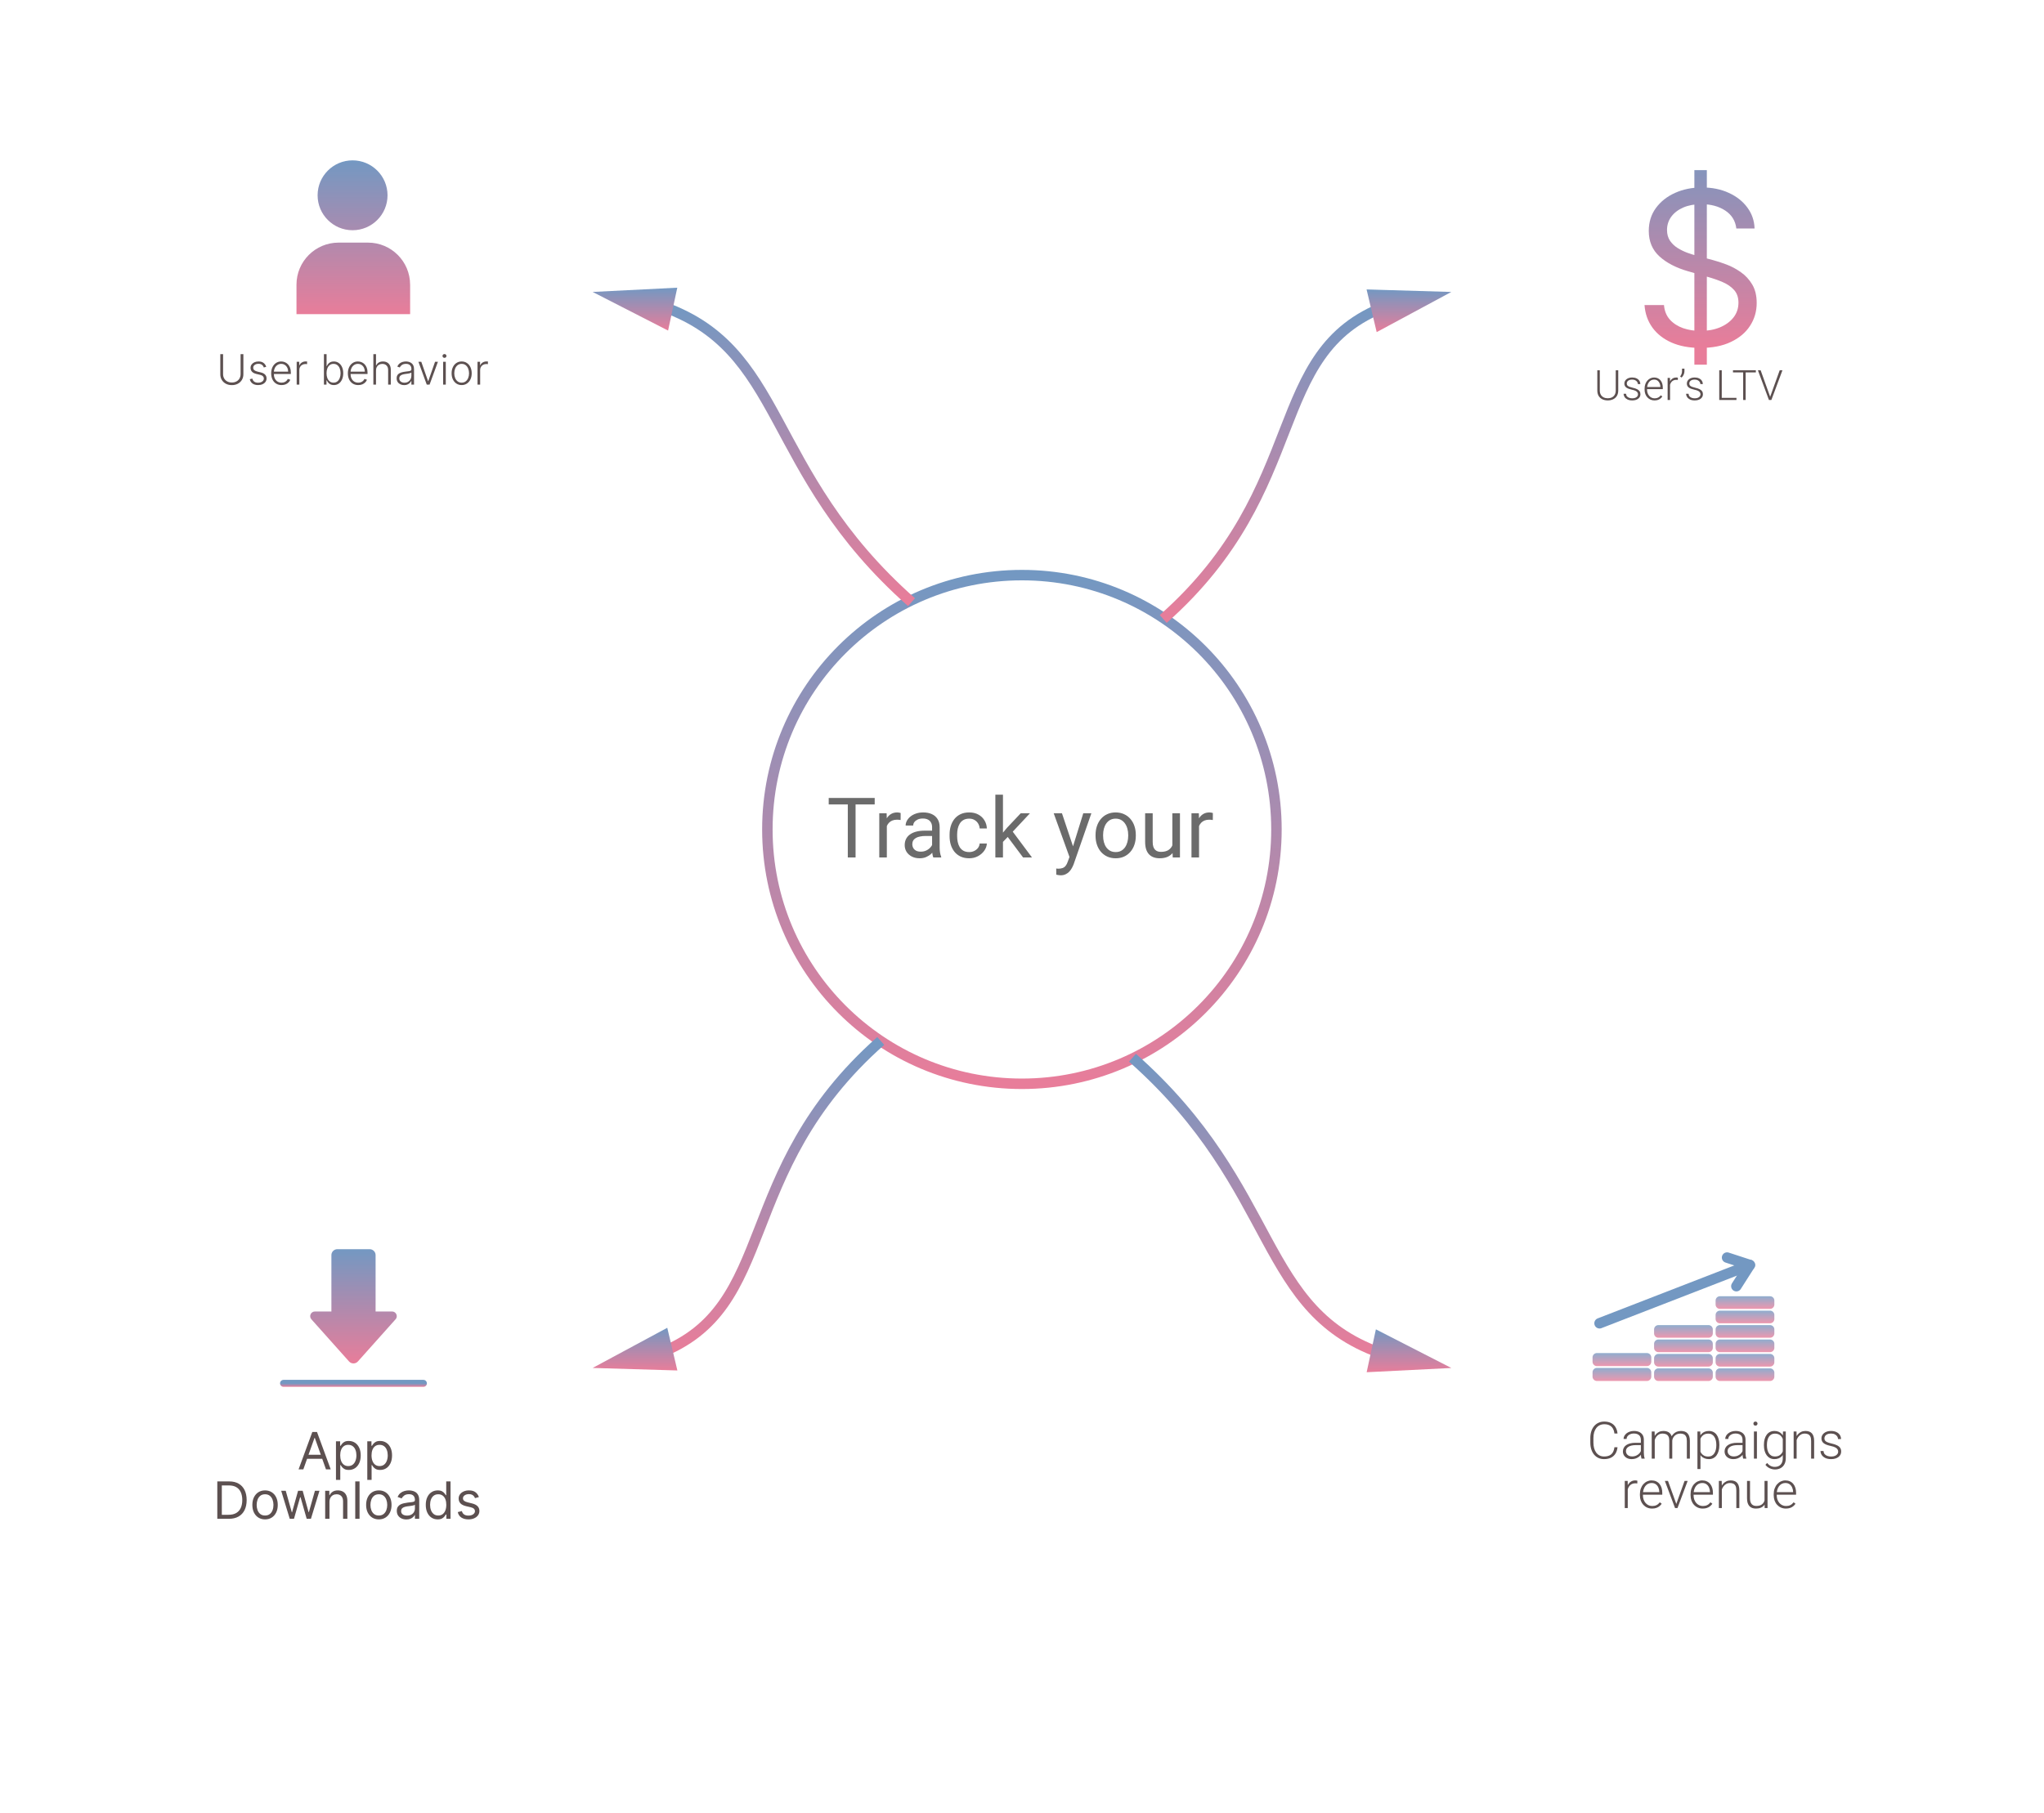 <svg width="586" height="520" viewBox="0 0 586 520" fill="none" xmlns="http://www.w3.org/2000/svg">
<path d="M365.448 237.855C365.448 277.859 333 310.289 292.974 310.289C252.947 310.289 220.5 277.859 220.5 237.855C220.5 197.852 252.947 165.422 292.974 165.422C333 165.422 365.448 197.852 365.448 237.855Z" fill="white" stroke="url(#paint0_linear_1570_3929)"/>
<path d="M292.974 310.789C333.276 310.789 365.948 278.135 365.948 237.855C365.948 197.575 333.276 164.922 292.974 164.922C252.672 164.922 220 197.575 220 237.855C220 278.135 252.672 310.789 292.974 310.789Z" stroke="url(#paint1_linear_1570_3929)" stroke-width="3" stroke-miterlimit="10" stroke-linecap="round"/>
<path d="M245.285 228.824V245.887H243.059V228.824H245.285ZM250.77 228.824V230.676H237.586V228.824H250.77ZM254.25 235.199V245.887H252.082V233.207H254.191L254.25 235.199ZM258.211 233.137L258.199 235.152C258.02 235.113 257.848 235.09 257.684 235.082C257.527 235.066 257.348 235.059 257.145 235.059C256.645 235.059 256.203 235.137 255.82 235.293C255.438 235.449 255.113 235.668 254.848 235.949C254.582 236.23 254.371 236.566 254.215 236.957C254.066 237.34 253.969 237.762 253.922 238.223L253.312 238.574C253.312 237.809 253.387 237.09 253.535 236.418C253.691 235.746 253.93 235.152 254.25 234.637C254.57 234.113 254.977 233.707 255.469 233.418C255.969 233.121 256.562 232.973 257.25 232.973C257.406 232.973 257.586 232.992 257.789 233.031C257.992 233.062 258.133 233.098 258.211 233.137ZM267.223 243.719V237.191C267.223 236.691 267.121 236.258 266.918 235.891C266.723 235.516 266.426 235.227 266.027 235.023C265.629 234.82 265.137 234.719 264.551 234.719C264.004 234.719 263.523 234.812 263.109 235C262.703 235.188 262.383 235.434 262.148 235.738C261.922 236.043 261.809 236.371 261.809 236.723H259.641C259.641 236.27 259.758 235.82 259.992 235.375C260.227 234.93 260.562 234.527 261 234.168C261.445 233.801 261.977 233.512 262.594 233.301C263.219 233.082 263.914 232.973 264.68 232.973C265.602 232.973 266.414 233.129 267.117 233.441C267.828 233.754 268.383 234.227 268.781 234.859C269.188 235.484 269.391 236.27 269.391 237.215V243.121C269.391 243.543 269.426 243.992 269.496 244.469C269.574 244.945 269.688 245.355 269.836 245.699V245.887H267.574C267.465 245.637 267.379 245.305 267.316 244.891C267.254 244.469 267.223 244.078 267.223 243.719ZM267.598 238.199L267.621 239.723H265.43C264.812 239.723 264.262 239.773 263.777 239.875C263.293 239.969 262.887 240.113 262.559 240.309C262.23 240.504 261.98 240.75 261.809 241.047C261.637 241.336 261.551 241.676 261.551 242.066C261.551 242.465 261.641 242.828 261.82 243.156C262 243.484 262.27 243.746 262.629 243.941C262.996 244.129 263.445 244.223 263.977 244.223C264.641 244.223 265.227 244.082 265.734 243.801C266.242 243.52 266.645 243.176 266.941 242.77C267.246 242.363 267.41 241.969 267.434 241.586L268.359 242.629C268.305 242.957 268.156 243.32 267.914 243.719C267.672 244.117 267.348 244.5 266.941 244.867C266.543 245.227 266.066 245.527 265.512 245.77C264.965 246.004 264.348 246.121 263.66 246.121C262.801 246.121 262.047 245.953 261.398 245.617C260.758 245.281 260.258 244.832 259.898 244.27C259.547 243.699 259.371 243.062 259.371 242.359C259.371 241.68 259.504 241.082 259.77 240.566C260.035 240.043 260.418 239.609 260.918 239.266C261.418 238.914 262.02 238.648 262.723 238.469C263.426 238.289 264.211 238.199 265.078 238.199H267.598ZM277.875 244.34C278.391 244.34 278.867 244.234 279.305 244.023C279.742 243.812 280.102 243.523 280.383 243.156C280.664 242.781 280.824 242.355 280.863 241.879H282.926C282.887 242.629 282.633 243.328 282.164 243.977C281.703 244.617 281.098 245.137 280.348 245.535C279.598 245.926 278.773 246.121 277.875 246.121C276.922 246.121 276.09 245.953 275.379 245.617C274.676 245.281 274.09 244.82 273.621 244.234C273.16 243.648 272.812 242.977 272.578 242.219C272.352 241.453 272.238 240.645 272.238 239.793V239.301C272.238 238.449 272.352 237.645 272.578 236.887C272.812 236.121 273.16 235.445 273.621 234.859C274.09 234.273 274.676 233.812 275.379 233.477C276.09 233.141 276.922 232.973 277.875 232.973C278.867 232.973 279.734 233.176 280.477 233.582C281.219 233.98 281.801 234.527 282.223 235.223C282.652 235.91 282.887 236.691 282.926 237.566H280.863C280.824 237.043 280.676 236.57 280.418 236.148C280.168 235.727 279.824 235.391 279.387 235.141C278.957 234.883 278.453 234.754 277.875 234.754C277.211 234.754 276.652 234.887 276.199 235.152C275.754 235.41 275.398 235.762 275.133 236.207C274.875 236.645 274.688 237.133 274.57 237.672C274.461 238.203 274.406 238.746 274.406 239.301V239.793C274.406 240.348 274.461 240.895 274.57 241.434C274.68 241.973 274.863 242.461 275.121 242.898C275.387 243.336 275.742 243.688 276.188 243.953C276.641 244.211 277.203 244.34 277.875 244.34ZM287.543 227.887V245.887H285.363V227.887H287.543ZM295.289 233.207L289.758 239.125L286.664 242.336L286.488 240.027L288.703 237.379L292.641 233.207H295.289ZM293.309 245.887L288.785 239.84L289.91 237.906L295.863 245.887H293.309ZM307.043 244.574L310.57 233.207H312.891L307.805 247.844C307.688 248.156 307.531 248.492 307.336 248.852C307.148 249.219 306.906 249.566 306.609 249.895C306.312 250.223 305.953 250.488 305.531 250.691C305.117 250.902 304.621 251.008 304.043 251.008C303.871 251.008 303.652 250.984 303.387 250.938C303.121 250.891 302.934 250.852 302.824 250.82L302.812 249.062C302.875 249.07 302.973 249.078 303.105 249.086C303.246 249.102 303.344 249.109 303.398 249.109C303.891 249.109 304.309 249.043 304.652 248.91C304.996 248.785 305.285 248.57 305.52 248.266C305.762 247.969 305.969 247.559 306.141 247.035L307.043 244.574ZM304.453 233.207L307.746 243.051L308.309 245.336L306.75 246.133L302.086 233.207H304.453ZM314.086 239.688V239.418C314.086 238.504 314.219 237.656 314.484 236.875C314.75 236.086 315.133 235.402 315.633 234.824C316.133 234.238 316.738 233.785 317.449 233.465C318.16 233.137 318.957 232.973 319.84 232.973C320.73 232.973 321.531 233.137 322.242 233.465C322.961 233.785 323.57 234.238 324.07 234.824C324.578 235.402 324.965 236.086 325.23 236.875C325.496 237.656 325.629 238.504 325.629 239.418V239.688C325.629 240.602 325.496 241.449 325.23 242.23C324.965 243.012 324.578 243.695 324.07 244.281C323.57 244.859 322.965 245.312 322.254 245.641C321.551 245.961 320.754 246.121 319.863 246.121C318.973 246.121 318.172 245.961 317.461 245.641C316.75 245.312 316.141 244.859 315.633 244.281C315.133 243.695 314.75 243.012 314.484 242.23C314.219 241.449 314.086 240.602 314.086 239.688ZM316.254 239.418V239.688C316.254 240.32 316.328 240.918 316.477 241.48C316.625 242.035 316.848 242.527 317.145 242.957C317.449 243.387 317.828 243.727 318.281 243.977C318.734 244.219 319.262 244.34 319.863 244.34C320.457 244.34 320.977 244.219 321.422 243.977C321.875 243.727 322.25 243.387 322.547 242.957C322.844 242.527 323.066 242.035 323.215 241.48C323.371 240.918 323.449 240.32 323.449 239.688V239.418C323.449 238.793 323.371 238.203 323.215 237.648C323.066 237.086 322.84 236.59 322.535 236.16C322.238 235.723 321.863 235.379 321.41 235.129C320.965 234.879 320.441 234.754 319.84 234.754C319.246 234.754 318.723 234.879 318.27 235.129C317.824 235.379 317.449 235.723 317.145 236.16C316.848 236.59 316.625 237.086 316.477 237.648C316.328 238.203 316.254 238.793 316.254 239.418ZM336.105 242.957V233.207H338.285V245.887H336.211L336.105 242.957ZM336.516 240.285L337.418 240.262C337.418 241.105 337.328 241.887 337.148 242.605C336.977 243.316 336.695 243.934 336.305 244.457C335.914 244.98 335.402 245.391 334.77 245.688C334.137 245.977 333.367 246.121 332.461 246.121C331.844 246.121 331.277 246.031 330.762 245.852C330.254 245.672 329.816 245.395 329.449 245.02C329.082 244.645 328.797 244.156 328.594 243.555C328.398 242.953 328.301 242.23 328.301 241.387V233.207H330.469V241.41C330.469 241.98 330.531 242.453 330.656 242.828C330.789 243.195 330.965 243.488 331.184 243.707C331.41 243.918 331.66 244.066 331.934 244.152C332.215 244.238 332.504 244.281 332.801 244.281C333.723 244.281 334.453 244.105 334.992 243.754C335.531 243.395 335.918 242.914 336.152 242.312C336.395 241.703 336.516 241.027 336.516 240.285ZM343.758 235.199V245.887H341.59V233.207H343.699L343.758 235.199ZM347.719 233.137L347.707 235.152C347.527 235.113 347.355 235.09 347.191 235.082C347.035 235.066 346.855 235.059 346.652 235.059C346.152 235.059 345.711 235.137 345.328 235.293C344.945 235.449 344.621 235.668 344.355 235.949C344.09 236.23 343.879 236.566 343.723 236.957C343.574 237.34 343.477 237.762 343.43 238.223L342.82 238.574C342.82 237.809 342.895 237.09 343.043 236.418C343.199 235.746 343.438 235.152 343.758 234.637C344.078 234.113 344.484 233.707 344.977 233.418C345.477 233.121 346.07 232.973 346.758 232.973C346.914 232.973 347.094 232.992 347.297 233.031C347.5 233.062 347.641 233.098 347.719 233.137Z" fill="#6B6B6B"/>
<g filter="url(#filter0_d_1570_3929)">
<path d="M484.326 138.617C517.1 138.617 543.668 112.063 543.668 79.308C543.668 46.553 517.1 20 484.326 20C451.553 20 424.984 46.553 424.984 79.308C424.984 112.063 451.553 138.617 484.326 138.617Z" fill="white"/>
</g>
<path d="M485.765 104.566V48.785H489.338V104.566H485.765ZM497.793 65.519C497.531 63.311 496.471 61.597 494.611 60.377C492.752 59.157 490.471 58.547 487.769 58.547C485.794 58.547 484.065 58.866 482.584 59.505C481.116 60.144 479.969 61.023 479.141 62.142C478.327 63.26 477.921 64.531 477.921 65.955C477.921 67.146 478.204 68.17 478.77 69.027C479.351 69.87 480.092 70.574 480.993 71.141C481.894 71.693 482.838 72.15 483.826 72.514C484.813 72.862 485.721 73.146 486.549 73.364L491.082 74.584C492.244 74.889 493.537 75.31 494.96 75.847C496.398 76.385 497.771 77.119 499.078 78.048C500.4 78.963 501.49 80.14 502.347 81.578C503.204 83.016 503.632 84.781 503.632 86.873C503.632 89.285 503.001 91.463 501.737 93.41C500.487 95.357 498.657 96.904 496.246 98.051C493.849 99.199 490.936 99.773 487.508 99.773C484.312 99.773 481.545 99.257 479.206 98.226C476.882 97.194 475.052 95.756 473.715 93.911C472.393 92.066 471.645 89.924 471.471 87.483H477.049C477.194 89.168 477.761 90.563 478.749 91.667C479.751 92.756 481.015 93.57 482.54 94.107C484.08 94.63 485.736 94.892 487.508 94.892C489.571 94.892 491.423 94.558 493.064 93.889C494.706 93.207 496.006 92.263 496.965 91.057C497.924 89.837 498.403 88.413 498.403 86.786C498.403 85.304 497.989 84.099 497.161 83.169C496.333 82.239 495.243 81.484 493.892 80.903C492.541 80.322 491.082 79.813 489.513 79.377L484.022 77.809C480.535 76.806 477.775 75.375 475.742 73.516C473.708 71.657 472.691 69.224 472.691 66.216C472.691 63.718 473.366 61.539 474.717 59.679C476.083 57.806 477.913 56.353 480.208 55.322C482.518 54.276 485.097 53.753 487.944 53.753C490.82 53.753 493.377 54.268 495.614 55.3C497.851 56.317 499.623 57.711 500.931 59.483C502.252 61.256 502.95 63.268 503.022 65.519H497.793Z" fill="url(#paint2_linear_1570_3929)"/>
<path d="M463.219 106.176H463.939V111.953C463.939 112.594 463.805 113.127 463.535 113.553C463.266 113.979 462.902 114.297 462.445 114.508C461.992 114.719 461.49 114.824 460.939 114.824C460.373 114.824 459.863 114.719 459.41 114.508C458.957 114.297 458.598 113.979 458.332 113.553C458.07 113.127 457.939 112.594 457.939 111.953V106.176H458.654V111.953C458.654 112.449 458.752 112.865 458.947 113.201C459.143 113.537 459.412 113.789 459.756 113.957C460.1 114.125 460.494 114.209 460.939 114.209C461.381 114.209 461.773 114.125 462.117 113.957C462.461 113.789 462.73 113.537 462.926 113.201C463.121 112.865 463.219 112.449 463.219 111.953V106.176ZM469.6 113.09C469.6 112.918 469.557 112.748 469.471 112.58C469.385 112.412 469.219 112.258 468.973 112.117C468.73 111.977 468.373 111.857 467.9 111.76C467.549 111.682 467.234 111.594 466.957 111.496C466.684 111.398 466.453 111.281 466.266 111.145C466.078 111.008 465.936 110.844 465.838 110.652C465.74 110.461 465.691 110.234 465.691 109.973C465.691 109.738 465.742 109.518 465.844 109.311C465.949 109.1 466.098 108.916 466.289 108.76C466.484 108.6 466.719 108.475 466.992 108.385C467.27 108.295 467.58 108.25 467.924 108.25C468.412 108.25 468.83 108.334 469.178 108.502C469.529 108.666 469.797 108.891 469.98 109.176C470.168 109.461 470.262 109.783 470.262 110.143H469.564C469.564 109.924 469.5 109.717 469.371 109.521C469.246 109.326 469.061 109.166 468.814 109.041C468.572 108.916 468.275 108.854 467.924 108.854C467.561 108.854 467.266 108.908 467.039 109.018C466.812 109.127 466.646 109.266 466.541 109.434C466.439 109.602 466.389 109.775 466.389 109.955C466.389 110.096 466.41 110.225 466.453 110.342C466.5 110.455 466.582 110.561 466.699 110.658C466.82 110.756 466.992 110.848 467.215 110.934C467.438 111.02 467.727 111.104 468.082 111.186C468.594 111.299 469.012 111.438 469.336 111.602C469.664 111.762 469.906 111.961 470.062 112.199C470.219 112.434 470.297 112.719 470.297 113.055C470.297 113.316 470.242 113.557 470.133 113.775C470.023 113.99 469.865 114.176 469.658 114.332C469.455 114.488 469.209 114.609 468.92 114.695C468.635 114.781 468.314 114.824 467.959 114.824C467.424 114.824 466.971 114.736 466.6 114.561C466.232 114.381 465.953 114.146 465.762 113.857C465.574 113.564 465.48 113.254 465.48 112.926H466.178C466.201 113.254 466.305 113.514 466.488 113.705C466.672 113.893 466.896 114.025 467.162 114.104C467.432 114.182 467.697 114.221 467.959 114.221C468.318 114.221 468.619 114.168 468.861 114.062C469.104 113.957 469.287 113.818 469.412 113.646C469.537 113.475 469.6 113.289 469.6 113.09ZM474.334 114.824C473.92 114.824 473.539 114.748 473.191 114.596C472.848 114.443 472.547 114.229 472.289 113.951C472.035 113.674 471.838 113.346 471.697 112.967C471.561 112.584 471.492 112.166 471.492 111.713V111.461C471.492 110.973 471.564 110.531 471.709 110.137C471.854 109.742 472.053 109.404 472.307 109.123C472.561 108.842 472.85 108.627 473.174 108.479C473.502 108.326 473.846 108.25 474.205 108.25C474.607 108.25 474.965 108.322 475.277 108.467C475.59 108.607 475.852 108.809 476.062 109.07C476.277 109.328 476.439 109.635 476.549 109.99C476.658 110.342 476.713 110.73 476.713 111.156V111.584H471.914V110.986H476.016V110.904C476.008 110.549 475.936 110.217 475.799 109.908C475.666 109.596 475.467 109.342 475.201 109.146C474.936 108.951 474.604 108.854 474.205 108.854C473.908 108.854 473.635 108.916 473.385 109.041C473.139 109.166 472.926 109.346 472.746 109.58C472.57 109.811 472.434 110.086 472.336 110.406C472.242 110.723 472.195 111.074 472.195 111.461V111.713C472.195 112.064 472.246 112.393 472.348 112.697C472.453 112.998 472.602 113.264 472.793 113.494C472.988 113.725 473.219 113.904 473.484 114.033C473.75 114.162 474.043 114.227 474.363 114.227C474.738 114.227 475.07 114.158 475.359 114.021C475.648 113.881 475.908 113.66 476.139 113.359L476.578 113.699C476.441 113.902 476.27 114.09 476.062 114.262C475.859 114.434 475.615 114.57 475.33 114.672C475.045 114.773 474.713 114.824 474.334 114.824ZM478.793 109.416V114.707H478.096V108.367H478.775L478.793 109.416ZM481.037 108.32L481.02 108.965C480.941 108.953 480.865 108.943 480.791 108.936C480.717 108.928 480.637 108.924 480.551 108.924C480.246 108.924 479.979 108.98 479.748 109.094C479.521 109.203 479.33 109.357 479.174 109.557C479.018 109.752 478.898 109.982 478.816 110.248C478.734 110.51 478.688 110.791 478.676 111.092L478.418 111.191C478.418 110.777 478.461 110.393 478.547 110.037C478.633 109.682 478.764 109.371 478.939 109.105C479.119 108.836 479.344 108.627 479.613 108.479C479.887 108.326 480.207 108.25 480.574 108.25C480.664 108.25 480.752 108.258 480.838 108.273C480.928 108.285 480.994 108.301 481.037 108.32ZM482.918 105.707V106.381C482.918 106.619 482.885 106.854 482.818 107.084C482.752 107.314 482.656 107.531 482.531 107.734C482.41 107.934 482.266 108.111 482.098 108.268L481.682 107.963C481.861 107.717 481.996 107.473 482.086 107.23C482.176 106.984 482.221 106.707 482.221 106.398V105.707H482.918ZM487.518 113.09C487.518 112.918 487.475 112.748 487.389 112.58C487.303 112.412 487.137 112.258 486.891 112.117C486.648 111.977 486.291 111.857 485.818 111.76C485.467 111.682 485.152 111.594 484.875 111.496C484.602 111.398 484.371 111.281 484.184 111.145C483.996 111.008 483.854 110.844 483.756 110.652C483.658 110.461 483.609 110.234 483.609 109.973C483.609 109.738 483.66 109.518 483.762 109.311C483.867 109.1 484.016 108.916 484.207 108.76C484.402 108.6 484.637 108.475 484.91 108.385C485.188 108.295 485.498 108.25 485.842 108.25C486.33 108.25 486.748 108.334 487.096 108.502C487.447 108.666 487.715 108.891 487.898 109.176C488.086 109.461 488.18 109.783 488.18 110.143H487.482C487.482 109.924 487.418 109.717 487.289 109.521C487.164 109.326 486.979 109.166 486.732 109.041C486.49 108.916 486.193 108.854 485.842 108.854C485.479 108.854 485.184 108.908 484.957 109.018C484.73 109.127 484.564 109.266 484.459 109.434C484.357 109.602 484.307 109.775 484.307 109.955C484.307 110.096 484.328 110.225 484.371 110.342C484.418 110.455 484.5 110.561 484.617 110.658C484.738 110.756 484.91 110.848 485.133 110.934C485.355 111.02 485.645 111.104 486 111.186C486.512 111.299 486.93 111.438 487.254 111.602C487.582 111.762 487.824 111.961 487.98 112.199C488.137 112.434 488.215 112.719 488.215 113.055C488.215 113.316 488.16 113.557 488.051 113.775C487.941 113.99 487.783 114.176 487.576 114.332C487.373 114.488 487.127 114.609 486.838 114.695C486.553 114.781 486.232 114.824 485.877 114.824C485.342 114.824 484.889 114.736 484.518 114.561C484.15 114.381 483.871 114.146 483.68 113.857C483.492 113.564 483.398 113.254 483.398 112.926H484.096C484.119 113.254 484.223 113.514 484.406 113.705C484.59 113.893 484.814 114.025 485.08 114.104C485.35 114.182 485.615 114.221 485.877 114.221C486.236 114.221 486.537 114.168 486.779 114.062C487.021 113.957 487.205 113.818 487.33 113.646C487.455 113.475 487.518 113.289 487.518 113.09ZM497.83 114.092V114.707H493.406V114.092H497.83ZM493.617 106.176V114.707H492.896V106.176H493.617ZM500.467 106.176V114.707H499.752V106.176H500.467ZM503.391 106.176V106.797H496.834V106.176H503.391ZM507.539 113.646L510.229 106.176H511.014L507.838 114.707H507.258L507.539 113.646ZM504.762 106.176L507.439 113.646L507.732 114.707H507.146L503.977 106.176H504.762Z" fill="#5C5050"/>
<path d="M333.484 177.492C376.17 139.727 362.369 101.041 397.333 87.809" stroke="url(#paint3_linear_1570_3929)" stroke-width="3" stroke-miterlimit="10"/>
<path d="M394.684 95.238L416.079 83.721L391.789 83L394.684 95.238Z" fill="url(#paint4_linear_1570_3929)"/>
<path d="M261.324 172.68C218.51 134.803 225.759 99.683 188.719 87.476" stroke="url(#paint5_linear_1570_3929)" stroke-width="3" stroke-miterlimit="10"/>
<path d="M194.172 82.5L169.906 83.718L191.534 94.794L194.172 82.5Z" fill="url(#paint6_linear_1570_3929)"/>
<path d="M324.672 303.32C367.486 341.198 360.237 376.318 397.277 388.524" stroke="url(#paint7_linear_1570_3929)" stroke-width="3" stroke-miterlimit="10"/>
<path d="M391.812 393.502L416.087 392.283L394.459 381.207L391.812 393.502Z" fill="url(#paint8_linear_1570_3929)"/>
<path d="M252.505 298.504C209.819 336.269 223.62 374.956 188.656 388.188" stroke="url(#paint9_linear_1570_3929)" stroke-width="3" stroke-miterlimit="10"/>
<path d="M191.301 380.758L169.906 392.275L194.196 392.996L191.301 380.758Z" fill="url(#paint10_linear_1570_3929)"/>
<g filter="url(#filter1_d_1570_3929)">
<path d="M101.342 456C134.115 456 160.684 429.446 160.684 396.691C160.684 363.936 134.115 337.383 101.342 337.383C68.568 337.383 42 363.936 42 396.691C42 429.446 68.568 456 101.342 456Z" fill="white"/>
</g>
<path d="M86.964 421.355H85.603L89.54 410.635H90.88L94.816 421.355H93.455L90.252 412.331H90.168L86.964 421.355ZM87.467 417.168H92.953V418.32H87.467V417.168ZM96.318 424.37V413.315H97.512V414.593H97.658C97.749 414.453 97.875 414.275 98.035 414.059C98.199 413.839 98.433 413.643 98.737 413.473C99.044 413.298 99.459 413.211 99.982 413.211C100.659 413.211 101.256 413.38 101.772 413.719C102.289 414.057 102.692 414.537 102.982 415.158C103.271 415.779 103.416 416.512 103.416 417.356C103.416 418.208 103.271 418.946 102.982 419.571C102.692 420.192 102.291 420.673 101.778 421.015C101.265 421.354 100.673 421.523 100.003 421.523C99.487 421.523 99.073 421.437 98.763 421.266C98.452 421.092 98.213 420.895 98.046 420.675C97.878 420.452 97.749 420.267 97.658 420.12H97.553V424.37H96.318ZM97.533 417.335C97.533 417.943 97.622 418.478 97.799 418.942C97.978 419.403 98.237 419.764 98.579 420.026C98.921 420.284 99.34 420.413 99.836 420.413C100.352 420.413 100.783 420.277 101.129 420.005C101.478 419.729 101.739 419.359 101.914 418.895C102.092 418.428 102.181 417.908 102.181 417.335C102.181 416.77 102.093 416.261 101.919 415.807C101.748 415.35 101.488 414.989 101.139 414.724C100.794 414.455 100.359 414.32 99.836 414.32C99.333 414.32 98.911 414.448 98.569 414.703C98.227 414.954 97.969 415.306 97.794 415.76C97.62 416.21 97.533 416.735 97.533 417.335ZM105.3 424.37V413.315H106.494V414.593H106.64C106.731 414.453 106.857 414.275 107.017 414.059C107.181 413.839 107.415 413.643 107.719 413.473C108.026 413.298 108.441 413.211 108.964 413.211C109.641 413.211 110.238 413.38 110.755 413.719C111.271 414.057 111.674 414.537 111.964 415.158C112.253 415.779 112.398 416.512 112.398 417.356C112.398 418.208 112.253 418.946 111.964 419.571C111.674 420.192 111.273 420.673 110.76 421.015C110.247 421.354 109.655 421.523 108.985 421.523C108.469 421.523 108.055 421.437 107.745 421.266C107.434 421.092 107.195 420.895 107.028 420.675C106.86 420.452 106.731 420.267 106.64 420.12H106.536V424.37H105.3ZM106.515 417.335C106.515 417.943 106.604 418.478 106.782 418.942C106.96 419.403 107.22 419.764 107.562 420.026C107.904 420.284 108.322 420.413 108.818 420.413C109.334 420.413 109.765 420.277 110.111 420.005C110.46 419.729 110.721 419.359 110.896 418.895C111.074 418.428 111.163 417.908 111.163 417.335C111.163 416.77 111.076 416.261 110.901 415.807C110.73 415.35 110.47 414.989 110.121 414.724C109.776 414.455 109.341 414.32 108.818 414.32C108.315 414.32 107.893 414.448 107.551 414.703C107.209 414.954 106.951 415.306 106.776 415.76C106.602 416.21 106.515 416.735 106.515 417.335Z" fill="#5C5050"/>
<path d="M65.606 435.535H62.298V424.815H65.753C66.793 424.815 67.683 425.03 68.422 425.459C69.162 425.885 69.729 426.497 70.124 427.296C70.518 428.092 70.715 429.044 70.715 430.154C70.715 431.271 70.516 432.232 70.118 433.038C69.721 433.841 69.141 434.458 68.38 434.891C67.62 435.32 66.695 435.535 65.606 435.535ZM63.596 434.383H65.522C66.409 434.383 67.143 434.212 67.726 433.87C68.309 433.528 68.743 433.042 69.029 432.41C69.316 431.778 69.459 431.026 69.459 430.154C69.459 429.289 69.317 428.544 69.035 427.919C68.752 427.291 68.33 426.809 67.768 426.474C67.206 426.136 66.507 425.967 65.669 425.967H63.596V434.383ZM75.991 435.702C75.265 435.702 74.629 435.53 74.081 435.184C73.536 434.839 73.111 434.355 72.803 433.734C72.5 433.113 72.348 432.387 72.348 431.557C72.348 430.719 72.5 429.988 72.803 429.364C73.111 428.739 73.536 428.254 74.081 427.908C74.629 427.563 75.265 427.39 75.991 427.39C76.717 427.39 77.352 427.563 77.897 427.908C78.444 428.254 78.87 428.739 79.174 429.364C79.481 429.988 79.634 430.719 79.634 431.557C79.634 432.387 79.481 433.113 79.174 433.734C78.87 434.355 78.444 434.839 77.897 435.184C77.352 435.53 76.717 435.702 75.991 435.702ZM75.991 434.593C76.543 434.593 76.996 434.451 77.352 434.169C77.708 433.886 77.972 433.514 78.143 433.054C78.314 432.593 78.399 432.094 78.399 431.557C78.399 431.019 78.314 430.519 78.143 430.055C77.972 429.59 77.708 429.215 77.352 428.929C76.996 428.643 76.543 428.5 75.991 428.5C75.44 428.5 74.986 428.643 74.63 428.929C74.274 429.215 74.011 429.59 73.84 430.055C73.669 430.519 73.583 431.019 73.583 431.557C73.583 432.094 73.669 432.593 73.84 433.054C74.011 433.514 74.274 433.886 74.63 434.169C74.986 434.451 75.44 434.593 75.991 434.593ZM83.068 435.535L80.618 427.495H81.917L83.654 433.651H83.738L85.455 427.495H86.774L88.47 433.63H88.554L90.292 427.495H91.59L89.14 435.535H87.926L86.167 429.358H86.041L84.282 435.535H83.068ZM94.458 430.698V435.535H93.223V427.495H94.416V428.751H94.521C94.709 428.343 94.996 428.015 95.379 427.767C95.763 427.516 96.259 427.39 96.866 427.39C97.41 427.39 97.887 427.502 98.295 427.725C98.703 427.945 99.021 428.28 99.248 428.73C99.474 429.177 99.588 429.742 99.588 430.426V435.535H98.353V430.51C98.353 429.878 98.189 429.386 97.861 429.034C97.532 428.678 97.082 428.5 96.51 428.5C96.116 428.5 95.763 428.585 95.453 428.756C95.146 428.927 94.903 429.177 94.725 429.505C94.547 429.833 94.458 430.231 94.458 430.698ZM103.08 424.815V435.535H101.845V424.815H103.08ZM108.609 435.702C107.883 435.702 107.247 435.53 106.699 435.184C106.154 434.839 105.729 434.355 105.422 433.734C105.118 433.113 104.966 432.387 104.966 431.557C104.966 430.719 105.118 429.988 105.422 429.364C105.729 428.739 106.154 428.254 106.699 427.908C107.247 427.563 107.883 427.39 108.609 427.39C109.335 427.39 109.97 427.563 110.515 427.908C111.062 428.254 111.488 428.739 111.792 429.364C112.099 429.988 112.252 430.719 112.252 431.557C112.252 432.387 112.099 433.113 111.792 433.734C111.488 434.355 111.062 434.839 110.515 435.184C109.97 435.53 109.335 435.702 108.609 435.702ZM108.609 434.593C109.161 434.593 109.614 434.451 109.97 434.169C110.326 433.886 110.59 433.514 110.761 433.054C110.932 432.593 111.017 432.094 111.017 431.557C111.017 431.019 110.932 430.519 110.761 430.055C110.59 429.59 110.326 429.215 109.97 428.929C109.614 428.643 109.161 428.5 108.609 428.5C108.058 428.5 107.604 428.643 107.248 428.929C106.892 429.215 106.629 429.59 106.458 430.055C106.287 430.519 106.201 431.019 106.201 431.557C106.201 432.094 106.287 432.593 106.458 433.054C106.629 433.514 106.892 433.886 107.248 434.169C107.604 434.451 108.058 434.593 108.609 434.593ZM116.504 435.723C115.995 435.723 115.532 435.627 115.117 435.436C114.702 435.24 114.372 434.959 114.128 434.593C113.883 434.223 113.761 433.776 113.761 433.253C113.761 432.792 113.852 432.419 114.033 432.133C114.215 431.843 114.457 431.616 114.761 431.452C115.065 431.288 115.4 431.166 115.766 431.086C116.136 431.002 116.507 430.936 116.881 430.887C117.369 430.824 117.765 430.777 118.069 430.746C118.376 430.711 118.599 430.653 118.739 430.573C118.882 430.493 118.954 430.353 118.954 430.154V430.112C118.954 429.596 118.812 429.194 118.53 428.908C118.251 428.622 117.827 428.479 117.258 428.479C116.668 428.479 116.206 428.608 115.871 428.866C115.536 429.125 115.3 429.4 115.164 429.693L113.992 429.275C114.201 428.786 114.48 428.406 114.829 428.134C115.181 427.858 115.565 427.666 115.981 427.558C116.399 427.446 116.811 427.39 117.216 427.39C117.474 427.39 117.771 427.422 118.106 427.484C118.444 427.544 118.77 427.668 119.085 427.856C119.402 428.045 119.666 428.329 119.875 428.709C120.084 429.09 120.189 429.599 120.189 430.238V435.535H118.954V434.446H118.891C118.807 434.621 118.668 434.807 118.472 435.006C118.277 435.205 118.017 435.374 117.692 435.514C117.368 435.654 116.972 435.723 116.504 435.723ZM116.692 434.614C117.181 434.614 117.593 434.518 117.928 434.326C118.266 434.134 118.521 433.886 118.692 433.583C118.866 433.279 118.954 432.96 118.954 432.625V431.494C118.901 431.557 118.786 431.614 118.608 431.667C118.434 431.716 118.231 431.759 118.001 431.798C117.774 431.833 117.553 431.864 117.336 431.892C117.123 431.916 116.951 431.937 116.818 431.955C116.497 431.997 116.197 432.065 115.918 432.159C115.642 432.25 115.419 432.387 115.248 432.572C115.08 432.754 114.997 433.002 114.997 433.316C114.997 433.745 115.155 434.069 115.473 434.289C115.794 434.506 116.2 434.614 116.692 434.614ZM125.48 435.702C124.81 435.702 124.218 435.533 123.705 435.195C123.192 434.853 122.791 434.371 122.501 433.75C122.212 433.125 122.067 432.387 122.067 431.536C122.067 430.691 122.212 429.959 122.501 429.337C122.791 428.716 123.194 428.236 123.71 427.898C124.227 427.56 124.824 427.39 125.501 427.39C126.024 427.39 126.438 427.478 126.741 427.652C127.048 427.823 127.282 428.018 127.443 428.238C127.607 428.455 127.734 428.633 127.825 428.772H127.929V424.815H129.165V435.535H127.971V434.3H127.825C127.734 434.446 127.605 434.631 127.437 434.854C127.27 435.074 127.031 435.271 126.72 435.446C126.41 435.617 125.996 435.702 125.48 435.702ZM125.647 434.593C126.143 434.593 126.561 434.464 126.903 434.205C127.245 433.944 127.505 433.583 127.683 433.122C127.861 432.658 127.95 432.122 127.95 431.515C127.95 430.915 127.863 430.39 127.689 429.939C127.514 429.486 127.256 429.133 126.914 428.882C126.572 428.627 126.15 428.5 125.647 428.5C125.124 428.5 124.688 428.634 124.339 428.903C123.993 429.168 123.733 429.529 123.559 429.987C123.388 430.44 123.302 430.95 123.302 431.515C123.302 432.087 123.389 432.607 123.564 433.075C123.742 433.539 124.004 433.909 124.349 434.184C124.698 434.457 125.131 434.593 125.647 434.593ZM137.294 429.296L136.184 429.61C136.114 429.425 136.011 429.245 135.875 429.071C135.743 428.893 135.561 428.746 135.331 428.631C135.1 428.516 134.806 428.458 134.446 428.458C133.954 428.458 133.544 428.571 133.216 428.798C132.892 429.022 132.729 429.306 132.729 429.652C132.729 429.959 132.841 430.201 133.064 430.379C133.288 430.557 133.637 430.705 134.111 430.824L135.305 431.117C136.023 431.292 136.559 431.559 136.912 431.918C137.264 432.274 137.44 432.733 137.44 433.295C137.44 433.755 137.308 434.167 137.042 434.53C136.781 434.893 136.414 435.179 135.943 435.388C135.472 435.598 134.924 435.702 134.3 435.702C133.48 435.702 132.801 435.524 132.263 435.169C131.726 434.813 131.386 434.293 131.243 433.609L132.415 433.316C132.527 433.748 132.738 434.073 133.049 434.289C133.363 434.506 133.773 434.614 134.279 434.614C134.854 434.614 135.312 434.492 135.65 434.247C135.992 434 136.163 433.703 136.163 433.357C136.163 433.078 136.065 432.844 135.87 432.656C135.674 432.464 135.374 432.321 134.97 432.227L133.63 431.913C132.893 431.738 132.352 431.468 132.007 431.101C131.665 430.732 131.494 430.269 131.494 429.714C131.494 429.261 131.621 428.859 131.876 428.51C132.134 428.161 132.485 427.888 132.928 427.689C133.375 427.49 133.881 427.39 134.446 427.39C135.242 427.39 135.866 427.565 136.32 427.914C136.777 428.263 137.102 428.723 137.294 429.296Z" fill="#5C5050"/>
<path d="M113.398 378.327L102.604 390.414C101.93 391.167 100.743 391.167 100.07 390.414L89.276 378.327C88.498 377.462 89.116 376.083 90.286 376.083H95.01V359.918C95.01 358.98 95.772 358.219 96.71 358.219H105.98C106.918 358.219 107.68 358.98 107.68 359.918V376.083H112.403C113.566 376.083 114.184 377.462 113.414 378.327H113.398Z" fill="url(#paint11_linear_1570_3929)"/>
<path d="M81.289 396.688H121.385" stroke="url(#paint12_linear_1570_3929)" stroke-width="2" stroke-miterlimit="10" stroke-linecap="round"/>
<g filter="url(#filter2_d_1570_3929)">
<path d="M101.342 138.617C134.115 138.617 160.684 112.063 160.684 79.308C160.684 46.553 134.115 20 101.342 20C68.568 20 42 46.553 42 79.308C42 112.063 68.568 138.617 101.342 138.617Z" fill="white"/>
</g>
<path d="M68.976 101.562H69.773V107.34C69.773 107.934 69.633 108.465 69.355 108.934C69.077 109.4 68.689 109.768 68.192 110.038C67.697 110.305 67.122 110.438 66.466 110.438C65.812 110.438 65.237 110.303 64.74 110.033C64.243 109.763 63.855 109.396 63.577 108.93C63.298 108.464 63.159 107.934 63.159 107.34V101.562H63.956V107.285C63.956 107.748 64.06 108.161 64.267 108.525C64.474 108.886 64.766 109.17 65.141 109.377C65.519 109.585 65.96 109.688 66.466 109.688C66.972 109.688 67.413 109.585 67.791 109.377C68.169 109.17 68.46 108.886 68.665 108.525C68.872 108.161 68.976 107.748 68.976 107.285V101.562ZM76.329 105.18L75.634 105.376C75.566 105.18 75.469 105.002 75.344 104.843C75.219 104.684 75.056 104.558 74.854 104.464C74.656 104.37 74.408 104.323 74.113 104.323C73.67 104.323 73.306 104.428 73.022 104.638C72.738 104.849 72.596 105.12 72.596 105.452C72.596 105.734 72.692 105.962 72.886 106.138C73.082 106.312 73.383 106.45 73.789 106.552L74.778 106.795C75.326 106.928 75.737 107.14 76.009 107.43C76.285 107.719 76.423 108.083 76.423 108.521C76.423 108.89 76.32 109.218 76.116 109.505C75.911 109.792 75.626 110.018 75.259 110.183C74.896 110.344 74.474 110.425 73.994 110.425C73.354 110.425 72.827 110.282 72.413 109.995C71.998 109.705 71.732 109.288 71.616 108.742L72.344 108.563C72.438 108.952 72.621 109.246 72.894 109.445C73.17 109.644 73.532 109.744 73.981 109.744C74.484 109.744 74.886 109.631 75.187 109.407C75.488 109.18 75.638 108.896 75.638 108.555C75.638 108.29 75.55 108.069 75.374 107.89C75.198 107.708 74.931 107.575 74.573 107.489L73.504 107.234C72.935 107.097 72.515 106.881 72.242 106.586C71.969 106.29 71.833 105.924 71.833 105.487C71.833 105.126 71.931 104.809 72.127 104.536C72.323 104.261 72.593 104.045 72.937 103.888C73.281 103.732 73.673 103.654 74.113 103.654C74.712 103.654 75.191 103.79 75.549 104.063C75.91 104.333 76.17 104.705 76.329 105.18ZM80.73 110.425C80.119 110.425 79.591 110.283 79.144 109.999C78.698 109.712 78.353 109.316 78.109 108.81C77.868 108.302 77.747 107.717 77.747 107.055C77.747 106.396 77.868 105.81 78.109 105.299C78.353 104.785 78.69 104.383 79.119 104.093C79.551 103.8 80.049 103.654 80.615 103.654C80.97 103.654 81.312 103.719 81.642 103.85C81.971 103.978 82.267 104.175 82.528 104.442C82.792 104.707 83.001 105.04 83.154 105.444C83.308 105.844 83.385 106.319 83.385 106.867V107.242H78.271V106.573H82.609C82.609 106.153 82.524 105.775 82.353 105.44C82.186 105.102 81.951 104.835 81.65 104.638C81.352 104.442 81.007 104.344 80.615 104.344C80.2 104.344 79.835 104.455 79.519 104.677C79.204 104.898 78.957 105.191 78.778 105.555C78.602 105.918 78.512 106.316 78.51 106.748V107.148C78.51 107.668 78.599 108.123 78.778 108.512C78.96 108.898 79.217 109.198 79.549 109.411C79.882 109.624 80.275 109.731 80.73 109.731C81.039 109.731 81.311 109.683 81.544 109.586C81.779 109.489 81.977 109.36 82.136 109.198C82.298 109.033 82.42 108.853 82.502 108.657L83.223 108.891C83.123 109.167 82.96 109.421 82.733 109.654C82.508 109.887 82.227 110.075 81.889 110.217C81.554 110.356 81.167 110.425 80.73 110.425ZM85.056 110.289V103.744H85.793V104.749H85.849C85.979 104.42 86.207 104.154 86.531 103.952C86.857 103.748 87.227 103.646 87.638 103.646C87.701 103.646 87.771 103.647 87.847 103.65C87.924 103.653 87.988 103.656 88.039 103.658V104.43C88.005 104.424 87.945 104.415 87.86 104.404C87.775 104.393 87.683 104.387 87.583 104.387C87.242 104.387 86.938 104.46 86.671 104.604C86.407 104.746 86.198 104.944 86.045 105.197C85.891 105.45 85.815 105.738 85.815 106.062V110.289H85.056ZM92.866 110.289V101.562H93.629V104.992H93.697C93.782 104.796 93.904 104.594 94.064 104.387C94.225 104.18 94.437 104.006 94.698 103.867C94.963 103.725 95.295 103.654 95.696 103.654C96.233 103.654 96.704 103.796 97.11 104.08C97.517 104.362 97.834 104.756 98.061 105.265C98.288 105.771 98.402 106.36 98.402 107.033C98.402 107.71 98.288 108.302 98.061 108.81C97.836 109.319 97.521 109.715 97.115 109.999C96.711 110.283 96.243 110.425 95.709 110.425C95.311 110.425 94.978 110.354 94.711 110.212C94.447 110.07 94.234 109.896 94.072 109.688C93.91 109.478 93.785 109.273 93.697 109.075H93.603V110.289H92.866ZM93.616 107.021C93.616 107.549 93.694 108.018 93.85 108.427C94.01 108.833 94.237 109.153 94.532 109.386C94.831 109.616 95.191 109.731 95.615 109.731C96.049 109.731 96.417 109.612 96.718 109.373C97.019 109.131 97.248 108.806 97.404 108.397C97.561 107.988 97.639 107.529 97.639 107.021C97.639 106.518 97.561 106.065 97.404 105.661C97.251 105.258 97.024 104.938 96.723 104.702C96.421 104.464 96.052 104.344 95.615 104.344C95.189 104.344 94.826 104.46 94.528 104.69C94.233 104.917 94.007 105.232 93.85 105.636C93.694 106.036 93.616 106.498 93.616 107.021ZM102.714 110.425C102.103 110.425 101.575 110.283 101.129 109.999C100.683 109.712 100.338 109.316 100.093 108.81C99.852 108.302 99.731 107.717 99.731 107.055C99.731 106.396 99.852 105.81 100.093 105.299C100.338 104.785 100.674 104.383 101.103 104.093C101.535 103.8 102.034 103.654 102.599 103.654C102.954 103.654 103.297 103.719 103.626 103.85C103.956 103.978 104.251 104.175 104.512 104.442C104.777 104.707 104.985 105.04 105.139 105.444C105.292 105.844 105.369 106.319 105.369 106.867V107.242H100.255V106.573H104.593C104.593 106.153 104.508 105.775 104.338 105.44C104.17 105.102 103.936 104.835 103.635 104.638C103.336 104.442 102.991 104.344 102.599 104.344C102.184 104.344 101.819 104.455 101.504 104.677C101.189 104.898 100.941 105.191 100.762 105.555C100.586 105.918 100.497 106.316 100.494 106.748V107.148C100.494 107.668 100.583 108.123 100.762 108.512C100.944 108.898 101.201 109.198 101.534 109.411C101.866 109.624 102.26 109.731 102.714 109.731C103.024 109.731 103.295 109.683 103.528 109.586C103.764 109.489 103.961 109.36 104.12 109.198C104.282 109.033 104.404 108.853 104.487 108.657L105.207 108.891C105.108 109.167 104.944 109.421 104.717 109.654C104.493 109.887 104.211 110.075 103.873 110.217C103.538 110.356 103.152 110.425 102.714 110.425ZM107.799 106.198V110.289H107.04V101.562H107.799V104.771H107.867C108.021 104.433 108.258 104.163 108.579 103.961C108.903 103.759 109.312 103.658 109.806 103.658C110.249 103.658 110.638 103.749 110.974 103.931C111.309 104.113 111.57 104.381 111.758 104.737C111.945 105.092 112.039 105.529 112.039 106.049V110.289H111.276V106.096C111.276 105.556 111.126 105.131 110.825 104.822C110.526 104.509 110.123 104.353 109.614 104.353C109.265 104.353 108.954 104.427 108.681 104.575C108.408 104.722 108.192 104.935 108.033 105.214C107.877 105.489 107.799 105.817 107.799 106.198ZM115.865 110.438C115.47 110.438 115.109 110.362 114.782 110.208C114.456 110.052 114.196 109.827 114.002 109.535C113.809 109.239 113.713 108.881 113.713 108.461C113.713 108.137 113.774 107.864 113.896 107.643C114.018 107.421 114.191 107.239 114.416 107.097C114.64 106.955 114.906 106.843 115.213 106.761C115.52 106.678 115.858 106.614 116.227 106.569C116.593 106.523 116.903 106.484 117.156 106.45C117.412 106.415 117.606 106.362 117.74 106.288C117.873 106.214 117.94 106.094 117.94 105.93V105.776C117.94 105.33 117.806 104.979 117.539 104.724C117.275 104.465 116.895 104.336 116.397 104.336C115.926 104.336 115.541 104.44 115.243 104.647C114.947 104.854 114.74 105.099 114.62 105.38L113.9 105.12C114.048 104.762 114.252 104.477 114.514 104.263C114.775 104.048 115.068 103.893 115.392 103.799C115.716 103.702 116.044 103.654 116.376 103.654C116.626 103.654 116.886 103.687 117.156 103.752C117.429 103.817 117.681 103.931 117.914 104.093C118.147 104.252 118.336 104.475 118.481 104.762C118.626 105.046 118.699 105.407 118.699 105.844V110.289H117.94V109.254H117.893C117.802 109.447 117.667 109.634 117.488 109.816C117.309 109.998 117.085 110.147 116.815 110.263C116.545 110.38 116.228 110.438 115.865 110.438ZM115.967 109.744C116.37 109.744 116.72 109.654 117.015 109.475C117.311 109.296 117.538 109.059 117.697 108.763C117.859 108.465 117.94 108.137 117.94 107.779V106.833C117.883 106.887 117.788 106.935 117.654 106.978C117.524 107.021 117.372 107.059 117.199 107.093C117.028 107.124 116.858 107.151 116.687 107.174C116.517 107.197 116.363 107.217 116.227 107.234C115.858 107.279 115.542 107.35 115.281 107.447C115.02 107.543 114.819 107.677 114.68 107.847C114.541 108.015 114.471 108.231 114.471 108.495C114.471 108.893 114.613 109.201 114.897 109.42C115.181 109.636 115.538 109.744 115.967 109.744ZM125.549 103.744L123.158 110.289H122.348L119.958 103.744H120.78L122.723 109.288H122.783L124.726 103.744H125.549ZM127.041 110.289V103.744H127.804V110.289H127.041ZM127.429 102.619C127.273 102.619 127.139 102.566 127.028 102.461C126.918 102.353 126.862 102.224 126.862 102.073C126.862 101.923 126.918 101.795 127.028 101.69C127.139 101.582 127.273 101.528 127.429 101.528C127.585 101.528 127.719 101.582 127.83 101.69C127.94 101.795 127.996 101.923 127.996 102.073C127.996 102.224 127.94 102.353 127.83 102.461C127.719 102.566 127.585 102.619 127.429 102.619ZM132.354 110.425C131.789 110.425 131.289 110.282 130.854 109.995C130.422 109.708 130.084 109.312 129.84 108.806C129.596 108.298 129.473 107.711 129.473 107.046C129.473 106.376 129.596 105.786 129.84 105.278C130.084 104.766 130.422 104.369 130.854 104.085C131.289 103.798 131.789 103.654 132.354 103.654C132.919 103.654 133.418 103.798 133.85 104.085C134.282 104.371 134.62 104.769 134.864 105.278C135.111 105.786 135.235 106.376 135.235 107.046C135.235 107.711 135.113 108.298 134.868 108.806C134.624 109.312 134.284 109.708 133.85 109.995C133.418 110.282 132.919 110.425 132.354 110.425ZM132.354 109.731C132.809 109.731 133.194 109.609 133.509 109.364C133.824 109.12 134.063 108.795 134.225 108.388C134.39 107.982 134.472 107.535 134.472 107.046C134.472 106.558 134.39 106.109 134.225 105.7C134.063 105.29 133.824 104.962 133.509 104.715C133.194 104.468 132.809 104.344 132.354 104.344C131.902 104.344 131.517 104.468 131.199 104.715C130.884 104.962 130.644 105.29 130.479 105.7C130.317 106.109 130.236 106.558 130.236 107.046C130.236 107.535 130.317 107.982 130.479 108.388C130.644 108.795 130.884 109.12 131.199 109.364C131.515 109.609 131.9 109.731 132.354 109.731ZM136.9 110.289V103.744H137.637V104.749H137.692C137.823 104.42 138.05 104.154 138.374 103.952C138.701 103.748 139.07 103.646 139.482 103.646C139.545 103.646 139.614 103.647 139.691 103.65C139.768 103.653 139.832 103.656 139.883 103.658V104.43C139.849 104.424 139.789 104.415 139.704 104.404C139.619 104.393 139.526 104.387 139.427 104.387C139.086 104.387 138.782 104.46 138.515 104.604C138.251 104.746 138.042 104.944 137.888 105.197C137.735 105.45 137.658 105.738 137.658 106.062V110.289H136.9Z" fill="#5C5050"/>
<path d="M111.102 56.003C111.102 61.533 106.612 66.021 101.078 66.021C95.545 66.021 91.055 61.533 91.055 56.003C91.055 50.473 95.545 45.984 101.078 45.984C106.612 45.984 111.102 50.473 111.102 56.003ZM117.574 81.633C117.574 74.973 112.169 69.572 105.505 69.572H97.069C90.405 69.572 85 74.973 85 81.633V90.081H117.582V81.633H117.574Z" fill="url(#paint13_linear_1570_3929)"/>
<g filter="url(#filter3_d_1570_3929)">
<path d="M484.654 456C517.428 456 543.996 429.446 543.996 396.691C543.996 363.936 517.428 337.383 484.654 337.383C451.881 337.383 425.312 363.936 425.312 396.691C425.312 429.446 451.881 456 484.654 456Z" fill="white"/>
</g>
<path d="M462.844 415.01H463.729C463.657 415.715 463.463 416.324 463.146 416.838C462.829 417.346 462.398 417.738 461.851 418.011C461.304 418.285 460.644 418.421 459.871 418.421C459.276 418.421 458.737 418.309 458.252 418.083C457.772 417.858 457.359 417.538 457.014 417.126C456.669 416.708 456.402 416.209 456.215 415.629C456.028 415.048 455.934 414.403 455.934 413.693V412.383C455.934 411.673 456.028 411.03 456.215 410.454C456.402 409.873 456.671 409.374 457.021 408.957C457.371 408.539 457.791 408.218 458.281 407.992C458.77 407.767 459.322 407.654 459.936 407.654C460.68 407.654 461.323 407.791 461.865 408.064C462.407 408.333 462.834 408.722 463.146 409.23C463.463 409.739 463.657 410.353 463.729 411.073H462.844C462.777 410.507 462.628 410.027 462.398 409.633C462.167 409.24 461.848 408.94 461.44 408.734C461.037 408.523 460.536 408.417 459.936 408.417C459.447 408.417 459.01 408.511 458.626 408.698C458.242 408.885 457.916 409.154 457.647 409.504C457.379 409.849 457.172 410.264 457.028 410.749C456.889 411.234 456.82 411.773 456.82 412.368V413.693C456.82 414.268 456.887 414.799 457.021 415.283C457.156 415.768 457.352 416.188 457.611 416.543C457.875 416.898 458.197 417.174 458.576 417.37C458.955 417.567 459.387 417.666 459.871 417.666C460.49 417.666 461.006 417.567 461.419 417.37C461.836 417.169 462.16 416.871 462.39 416.478C462.621 416.085 462.772 415.595 462.844 415.01ZM470.423 416.881V412.865C470.423 412.496 470.346 412.176 470.192 411.908C470.039 411.639 469.813 411.433 469.516 411.289C469.218 411.145 468.851 411.073 468.414 411.073C468.011 411.073 467.652 411.145 467.335 411.289C467.023 411.428 466.776 411.617 466.594 411.857C466.416 412.092 466.327 412.354 466.327 412.642L465.464 412.635C465.464 412.342 465.536 412.059 465.68 411.785C465.823 411.512 466.027 411.267 466.291 411.051C466.555 410.835 466.869 410.665 467.234 410.54C467.604 410.411 468.009 410.346 468.45 410.346C469.007 410.346 469.496 410.44 469.919 410.627C470.346 410.814 470.679 411.094 470.919 411.469C471.159 411.843 471.279 412.313 471.279 412.879V416.644C471.279 416.912 471.298 417.191 471.337 417.478C471.38 417.766 471.44 418.004 471.516 418.191V418.277H470.602C470.545 418.105 470.499 417.889 470.466 417.63C470.437 417.366 470.423 417.116 470.423 416.881ZM470.624 413.743L470.638 414.405H468.947C468.506 414.405 468.11 414.446 467.76 414.528C467.414 414.604 467.121 414.719 466.881 414.873C466.642 415.022 466.457 415.202 466.327 415.413C466.203 415.624 466.14 415.864 466.14 416.133C466.14 416.411 466.21 416.665 466.349 416.895C466.493 417.126 466.694 417.311 466.953 417.45C467.217 417.584 467.529 417.651 467.889 417.651C468.369 417.651 468.791 417.562 469.156 417.385C469.525 417.207 469.83 416.975 470.07 416.687C470.31 416.399 470.47 416.085 470.552 415.744L470.926 416.241C470.864 416.48 470.749 416.728 470.581 416.982C470.418 417.231 470.204 417.466 469.94 417.687C469.676 417.903 469.365 418.081 469.005 418.22C468.65 418.354 468.247 418.421 467.796 418.421C467.287 418.421 466.843 418.325 466.464 418.133C466.09 417.941 465.797 417.68 465.586 417.349C465.38 417.013 465.276 416.634 465.276 416.212C465.276 415.828 465.358 415.485 465.521 415.183C465.684 414.875 465.919 414.616 466.227 414.405C466.538 414.189 466.913 414.026 467.349 413.916C467.791 413.801 468.285 413.743 468.832 413.743H470.624ZM474.403 412.102V418.277H473.539V410.49H474.367L474.403 412.102ZM474.244 413.901L473.827 413.685C473.856 413.225 473.942 412.793 474.086 412.39C474.235 411.987 474.441 411.632 474.705 411.325C474.969 411.018 475.285 410.778 475.655 410.605C476.024 410.432 476.444 410.346 476.914 410.346C477.293 410.346 477.637 410.399 477.944 410.504C478.256 410.605 478.519 410.766 478.735 410.987C478.956 411.202 479.126 411.486 479.246 411.836C479.366 412.186 479.426 412.606 479.426 413.095V418.277H478.57V413.124C478.57 412.606 478.488 412.2 478.325 411.908C478.167 411.615 477.944 411.406 477.656 411.282C477.373 411.157 477.044 411.094 476.67 411.094C476.228 411.094 475.854 411.186 475.547 411.368C475.245 411.546 474.998 411.778 474.806 412.066C474.619 412.349 474.479 412.654 474.388 412.98C474.297 413.302 474.249 413.609 474.244 413.901ZM479.419 413.225L478.843 413.239C478.867 412.86 478.954 412.498 479.102 412.152C479.256 411.807 479.465 411.5 479.729 411.231C479.992 410.958 480.307 410.742 480.671 410.583C481.041 410.425 481.456 410.346 481.917 410.346C482.32 410.346 482.679 410.401 482.996 410.511C483.313 410.617 483.579 410.787 483.795 411.023C484.016 411.253 484.184 411.548 484.299 411.908C484.414 412.268 484.472 412.699 484.472 413.203V418.277H483.608V413.196C483.608 412.644 483.526 412.217 483.363 411.915C483.205 411.608 482.984 411.394 482.701 411.274C482.418 411.154 482.087 411.094 481.708 411.094C481.334 411.099 481.005 411.169 480.722 411.303C480.439 411.433 480.201 411.605 480.009 411.821C479.822 412.033 479.678 412.26 479.577 412.505C479.481 412.75 479.429 412.99 479.419 413.225ZM487.509 411.987V421.271H486.645V410.49H487.451L487.509 411.987ZM492.921 414.312V414.463C492.921 415.043 492.854 415.576 492.72 416.061C492.585 416.545 492.391 416.965 492.137 417.32C491.887 417.67 491.578 417.941 491.208 418.133C490.839 418.325 490.419 418.421 489.949 418.421C489.483 418.421 489.068 418.349 488.704 418.205C488.339 418.061 488.025 417.858 487.761 417.594C487.502 417.325 487.293 417.013 487.135 416.658C486.981 416.298 486.873 415.905 486.811 415.478V413.484C486.883 413.014 487 412.587 487.163 412.203C487.326 411.819 487.535 411.488 487.79 411.21C488.049 410.931 488.356 410.718 488.711 410.569C489.066 410.42 489.471 410.346 489.927 410.346C490.402 410.346 490.824 410.44 491.194 410.627C491.568 410.809 491.882 411.075 492.137 411.426C492.396 411.771 492.59 412.188 492.72 412.678C492.854 413.162 492.921 413.707 492.921 414.312ZM492.057 414.463V414.312C492.057 413.856 492.01 413.434 491.914 413.045C491.822 412.656 491.681 412.318 491.489 412.03C491.302 411.737 491.062 411.51 490.769 411.346C490.481 411.183 490.138 411.102 489.74 411.102C489.327 411.102 488.975 411.171 488.682 411.31C488.394 411.445 488.154 411.625 487.962 411.85C487.77 412.071 487.619 412.313 487.509 412.577C487.398 412.841 487.317 413.1 487.264 413.354V415.65C487.355 416.015 487.502 416.353 487.703 416.665C487.905 416.972 488.173 417.219 488.509 417.406C488.85 417.589 489.265 417.68 489.754 417.68C490.148 417.68 490.488 417.598 490.776 417.435C491.064 417.272 491.302 417.044 491.489 416.752C491.681 416.459 491.822 416.118 491.914 415.73C492.01 415.341 492.057 414.919 492.057 414.463ZM499.571 416.881V412.865C499.571 412.496 499.495 412.176 499.341 411.908C499.188 411.639 498.962 411.433 498.665 411.289C498.367 411.145 498 411.073 497.563 411.073C497.16 411.073 496.8 411.145 496.484 411.289C496.172 411.428 495.925 411.617 495.742 411.857C495.565 412.092 495.476 412.354 495.476 412.642L494.613 412.635C494.613 412.342 494.684 412.059 494.828 411.785C494.972 411.512 495.176 411.267 495.44 411.051C495.704 410.835 496.018 410.665 496.383 410.54C496.753 410.411 497.158 410.346 497.599 410.346C498.156 410.346 498.645 410.44 499.068 410.627C499.495 410.814 499.828 411.094 500.068 411.469C500.308 411.843 500.428 412.313 500.428 412.879V416.644C500.428 416.912 500.447 417.191 500.485 417.478C500.529 417.766 500.589 418.004 500.665 418.191V418.277H499.751C499.694 418.105 499.648 417.889 499.615 417.63C499.586 417.366 499.571 417.116 499.571 416.881ZM499.773 413.743L499.787 414.405H498.096C497.655 414.405 497.259 414.446 496.908 414.528C496.563 414.604 496.27 414.719 496.03 414.873C495.79 415.022 495.606 415.202 495.476 415.413C495.351 415.624 495.289 415.864 495.289 416.133C495.289 416.411 495.359 416.665 495.498 416.895C495.642 417.126 495.843 417.311 496.102 417.45C496.366 417.584 496.678 417.651 497.038 417.651C497.518 417.651 497.94 417.562 498.305 417.385C498.674 417.207 498.979 416.975 499.219 416.687C499.459 416.399 499.619 416.085 499.701 415.744L500.075 416.241C500.013 416.48 499.898 416.728 499.73 416.982C499.567 417.231 499.353 417.466 499.089 417.687C498.825 417.903 498.513 418.081 498.154 418.22C497.799 418.354 497.395 418.421 496.944 418.421C496.436 418.421 495.992 418.325 495.613 418.133C495.239 417.941 494.946 417.68 494.735 417.349C494.529 417.013 494.425 416.634 494.425 416.212C494.425 415.828 494.507 415.485 494.67 415.183C494.833 414.875 495.068 414.616 495.375 414.405C495.687 414.189 496.062 414.026 496.498 413.916C496.94 413.801 497.434 413.743 497.981 413.743H499.773ZM503.695 410.49V418.277H502.839V410.49H503.695ZM502.688 408.237C502.688 408.074 502.738 407.937 502.839 407.827C502.945 407.712 503.088 407.654 503.271 407.654C503.453 407.654 503.597 407.712 503.703 407.827C503.813 407.937 503.868 408.074 503.868 408.237C503.868 408.395 503.813 408.532 503.703 408.647C503.597 408.758 503.453 408.813 503.271 408.813C503.088 408.813 502.945 408.758 502.839 408.647C502.738 408.532 502.688 408.395 502.688 408.237ZM511.173 410.49H511.972V418.141C511.972 418.817 511.843 419.398 511.584 419.882C511.329 420.367 510.967 420.739 510.497 420.998C510.031 421.257 509.482 421.387 508.849 421.387C508.527 421.387 508.196 421.336 507.855 421.235C507.52 421.139 507.201 420.991 506.898 420.789C506.601 420.592 506.346 420.348 506.135 420.055L506.618 419.53C506.934 419.914 507.273 420.194 507.632 420.372C507.992 420.554 508.381 420.645 508.798 420.645C509.293 420.645 509.71 420.547 510.051 420.35C510.396 420.153 510.658 419.87 510.835 419.501C511.017 419.131 511.109 418.688 511.109 418.169V412.203L511.173 410.49ZM505.704 414.463V414.312C505.704 413.707 505.771 413.162 505.905 412.678C506.044 412.188 506.243 411.771 506.502 411.426C506.762 411.075 507.076 410.809 507.445 410.627C507.82 410.44 508.242 410.346 508.712 410.346C509.163 410.346 509.564 410.42 509.914 410.569C510.264 410.718 510.566 410.931 510.821 411.21C511.075 411.488 511.279 411.819 511.433 412.203C511.591 412.587 511.706 413.014 511.778 413.484V415.406C511.72 415.847 511.615 416.253 511.461 416.622C511.308 416.987 511.104 417.306 510.85 417.579C510.595 417.848 510.288 418.057 509.928 418.205C509.573 418.349 509.163 418.421 508.698 418.421C508.232 418.421 507.815 418.325 507.445 418.133C507.076 417.941 506.762 417.67 506.502 417.32C506.243 416.965 506.044 416.545 505.905 416.061C505.771 415.576 505.704 415.043 505.704 414.463ZM506.567 414.312V414.463C506.567 414.919 506.613 415.341 506.704 415.73C506.795 416.118 506.934 416.456 507.121 416.744C507.308 417.032 507.546 417.258 507.834 417.421C508.122 417.584 508.46 417.666 508.849 417.666C509.343 417.666 509.758 417.572 510.094 417.385C510.43 417.193 510.696 416.941 510.893 416.629C511.089 416.312 511.233 415.967 511.325 415.593V413.354C511.272 413.1 511.19 412.841 511.08 412.577C510.974 412.313 510.826 412.071 510.634 411.85C510.447 411.625 510.207 411.445 509.914 411.31C509.626 411.171 509.276 411.102 508.863 411.102C508.47 411.102 508.127 411.183 507.834 411.346C507.546 411.51 507.308 411.737 507.121 412.03C506.934 412.318 506.795 412.656 506.704 413.045C506.613 413.434 506.567 413.856 506.567 414.312ZM515.082 412.152V418.277H514.225V410.49H515.046L515.082 412.152ZM514.887 413.901L514.506 413.685C514.535 413.225 514.628 412.793 514.786 412.39C514.945 411.987 515.158 411.632 515.427 411.325C515.701 411.018 516.02 410.778 516.384 410.605C516.754 410.432 517.162 410.346 517.608 410.346C517.996 410.346 518.344 410.399 518.651 410.504C518.958 410.61 519.22 410.778 519.436 411.008C519.652 411.238 519.815 411.534 519.925 411.893C520.04 412.253 520.098 412.692 520.098 413.21V418.277H519.234V413.203C519.234 412.666 519.16 412.246 519.011 411.944C518.863 411.637 518.651 411.418 518.378 411.289C518.104 411.159 517.781 411.094 517.406 411.094C516.994 411.094 516.631 411.186 516.319 411.368C516.012 411.546 515.753 411.778 515.542 412.066C515.336 412.349 515.178 412.654 515.067 412.98C514.957 413.302 514.897 413.609 514.887 413.901ZM526.993 416.291C526.993 416.08 526.94 415.871 526.835 415.665C526.729 415.458 526.525 415.269 526.223 415.096C525.925 414.923 525.486 414.777 524.906 414.657C524.474 414.561 524.088 414.453 523.747 414.333C523.411 414.213 523.128 414.069 522.898 413.901C522.667 413.733 522.492 413.532 522.372 413.297C522.252 413.062 522.192 412.783 522.192 412.462C522.192 412.174 522.255 411.903 522.38 411.649C522.509 411.39 522.691 411.164 522.927 410.972C523.166 410.775 523.454 410.622 523.79 410.511C524.131 410.401 524.512 410.346 524.935 410.346C525.534 410.346 526.048 410.449 526.475 410.655C526.907 410.857 527.235 411.133 527.461 411.483C527.691 411.833 527.806 412.229 527.806 412.671H526.95C526.95 412.402 526.871 412.148 526.712 411.908C526.559 411.668 526.331 411.471 526.029 411.318C525.731 411.164 525.366 411.087 524.935 411.087C524.488 411.087 524.126 411.154 523.848 411.289C523.57 411.423 523.366 411.593 523.236 411.8C523.111 412.006 523.049 412.22 523.049 412.44C523.049 412.613 523.075 412.771 523.128 412.915C523.186 413.055 523.286 413.184 523.43 413.304C523.579 413.424 523.79 413.537 524.064 413.642C524.337 413.748 524.692 413.851 525.129 413.952C525.757 414.091 526.271 414.261 526.669 414.463C527.072 414.66 527.37 414.904 527.562 415.197C527.754 415.485 527.849 415.835 527.849 416.248C527.849 416.569 527.782 416.864 527.648 417.133C527.514 417.397 527.319 417.625 527.065 417.817C526.815 418.009 526.513 418.157 526.158 418.263C525.808 418.369 525.414 418.421 524.978 418.421C524.32 418.421 523.764 418.313 523.308 418.097C522.857 417.877 522.514 417.589 522.279 417.234C522.048 416.874 521.933 416.492 521.933 416.089H522.79C522.819 416.492 522.946 416.812 523.171 417.047C523.397 417.277 523.673 417.44 523.999 417.536C524.33 417.632 524.656 417.68 524.978 417.68C525.419 417.68 525.789 417.615 526.086 417.486C526.384 417.356 526.609 417.186 526.763 416.975C526.916 416.764 526.993 416.536 526.993 416.291Z" fill="#5C5050"/>
<path d="M466.666 425.958V432.457H465.81V424.669H466.645L466.666 425.958ZM469.423 424.612L469.401 425.404C469.305 425.389 469.212 425.377 469.12 425.368C469.029 425.358 468.931 425.353 468.825 425.353C468.451 425.353 468.122 425.423 467.839 425.562C467.561 425.696 467.326 425.886 467.134 426.13C466.942 426.37 466.796 426.653 466.695 426.98C466.594 427.301 466.537 427.647 466.522 428.016L466.206 428.138C466.206 427.63 466.258 427.157 466.364 426.721C466.469 426.284 466.63 425.903 466.846 425.576C467.067 425.245 467.343 424.988 467.674 424.806C468.01 424.619 468.403 424.525 468.854 424.525C468.964 424.525 469.072 424.535 469.178 424.554C469.288 424.569 469.37 424.588 469.423 424.612ZM473.64 432.601C473.132 432.601 472.664 432.507 472.237 432.32C471.815 432.133 471.445 431.869 471.128 431.528C470.817 431.188 470.574 430.785 470.402 430.319C470.234 429.849 470.15 429.336 470.15 428.779V428.47C470.15 427.87 470.238 427.328 470.416 426.843C470.593 426.358 470.838 425.943 471.15 425.598C471.462 425.252 471.817 424.988 472.215 424.806C472.618 424.619 473.041 424.525 473.482 424.525C473.976 424.525 474.415 424.614 474.799 424.792C475.183 424.964 475.504 425.212 475.763 425.533C476.027 425.85 476.227 426.226 476.361 426.663C476.495 427.095 476.562 427.572 476.562 428.095V428.621H470.668V427.887H475.706V427.786C475.696 427.349 475.608 426.941 475.44 426.562C475.276 426.178 475.032 425.867 474.705 425.627C474.379 425.387 473.971 425.267 473.482 425.267C473.117 425.267 472.781 425.344 472.474 425.497C472.172 425.651 471.911 425.871 471.69 426.159C471.474 426.442 471.306 426.781 471.186 427.174C471.071 427.563 471.013 427.995 471.013 428.47V428.779C471.013 429.211 471.076 429.614 471.2 429.988C471.33 430.358 471.512 430.684 471.747 430.967C471.987 431.25 472.27 431.471 472.597 431.629C472.923 431.787 473.283 431.867 473.676 431.867C474.137 431.867 474.545 431.783 474.9 431.615C475.255 431.442 475.574 431.171 475.857 430.801L476.397 431.219C476.229 431.468 476.018 431.699 475.763 431.91C475.514 432.121 475.214 432.289 474.864 432.414C474.514 432.538 474.106 432.601 473.64 432.601ZM480.456 431.629L482.954 424.669H483.839L480.924 432.457H480.298L480.456 431.629ZM478.196 424.669L480.722 431.651L480.859 432.457H480.226L477.304 424.669H478.196ZM488.164 432.601C487.656 432.601 487.188 432.507 486.761 432.32C486.339 432.133 485.969 431.869 485.653 431.528C485.341 431.188 485.098 430.785 484.926 430.319C484.758 429.849 484.674 429.336 484.674 428.779V428.47C484.674 427.87 484.762 427.328 484.94 426.843C485.118 426.358 485.362 425.943 485.674 425.598C485.986 425.252 486.341 424.988 486.739 424.806C487.142 424.619 487.565 424.525 488.006 424.525C488.5 424.525 488.939 424.614 489.323 424.792C489.707 424.964 490.028 425.212 490.288 425.533C490.551 425.85 490.751 426.226 490.885 426.663C491.019 427.095 491.086 427.572 491.086 428.095V428.621H485.192V427.887H490.23V427.786C490.22 427.349 490.132 426.941 489.964 426.562C489.801 426.178 489.556 425.867 489.23 425.627C488.903 425.387 488.495 425.267 488.006 425.267C487.641 425.267 487.305 425.344 486.998 425.497C486.696 425.651 486.435 425.871 486.214 426.159C485.998 426.442 485.83 426.781 485.71 427.174C485.595 427.563 485.537 427.995 485.537 428.47V428.779C485.537 429.211 485.6 429.614 485.724 429.988C485.854 430.358 486.036 430.684 486.271 430.967C486.511 431.25 486.794 431.471 487.121 431.629C487.447 431.787 487.807 431.867 488.2 431.867C488.661 431.867 489.069 431.783 489.424 431.615C489.779 431.442 490.098 431.171 490.381 430.801L490.921 431.219C490.753 431.468 490.542 431.699 490.288 431.91C490.038 432.121 489.738 432.289 489.388 432.414C489.038 432.538 488.63 432.601 488.164 432.601ZM493.641 426.332V432.457H492.785V424.669H493.605L493.641 426.332ZM493.447 428.081L493.066 427.865C493.094 427.404 493.188 426.973 493.346 426.569C493.505 426.166 493.718 425.811 493.987 425.504C494.26 425.197 494.58 424.957 494.944 424.785C495.314 424.612 495.721 424.525 496.168 424.525C496.556 424.525 496.904 424.578 497.211 424.684C497.518 424.789 497.78 424.957 497.996 425.188C498.212 425.418 498.375 425.713 498.485 426.073C498.6 426.433 498.658 426.872 498.658 427.39V432.457H497.794V427.383C497.794 426.845 497.72 426.426 497.571 426.123C497.422 425.816 497.211 425.598 496.938 425.468C496.664 425.339 496.34 425.274 495.966 425.274C495.554 425.274 495.191 425.365 494.879 425.547C494.572 425.725 494.313 425.958 494.102 426.246C493.896 426.529 493.737 426.833 493.627 427.16C493.517 427.481 493.457 427.788 493.447 428.081ZM505.877 430.658V424.669H506.741V432.457H505.913L505.877 430.658ZM506.035 429.218L506.481 429.204C506.481 429.693 506.424 430.144 506.309 430.557C506.194 430.969 506.014 431.329 505.769 431.636C505.524 431.943 505.207 432.181 504.819 432.349C504.43 432.517 503.962 432.601 503.415 432.601C503.036 432.601 502.688 432.548 502.372 432.442C502.06 432.332 501.791 432.159 501.566 431.924C501.34 431.689 501.165 431.384 501.04 431.01C500.92 430.636 500.86 430.183 500.86 429.65V424.669H501.717V429.664C501.717 430.082 501.762 430.43 501.854 430.708C501.95 430.986 502.079 431.209 502.242 431.377C502.41 431.545 502.602 431.665 502.818 431.737C503.034 431.809 503.267 431.845 503.516 431.845C504.149 431.845 504.649 431.723 505.013 431.478C505.383 431.233 505.644 430.912 505.798 430.514C505.956 430.111 506.035 429.679 506.035 429.218ZM512.002 432.601C511.493 432.601 511.025 432.507 510.598 432.32C510.176 432.133 509.807 431.869 509.49 431.528C509.178 431.188 508.936 430.785 508.763 430.319C508.595 429.849 508.511 429.336 508.511 428.779V428.47C508.511 427.87 508.6 427.328 508.777 426.843C508.955 426.358 509.2 425.943 509.511 425.598C509.823 425.252 510.178 424.988 510.577 424.806C510.98 424.619 511.402 424.525 511.843 424.525C512.338 424.525 512.777 424.614 513.16 424.792C513.544 424.964 513.866 425.212 514.125 425.533C514.389 425.85 514.588 426.226 514.722 426.663C514.857 427.095 514.924 427.572 514.924 428.095V428.621H509.029V427.887H514.067V427.786C514.058 427.349 513.969 426.941 513.801 426.562C513.638 426.178 513.393 425.867 513.067 425.627C512.741 425.387 512.333 425.267 511.843 425.267C511.479 425.267 511.143 425.344 510.836 425.497C510.533 425.651 510.272 425.871 510.051 426.159C509.835 426.442 509.667 426.781 509.547 427.174C509.432 427.563 509.375 427.995 509.375 428.47V428.779C509.375 429.211 509.437 429.614 509.562 429.988C509.691 430.358 509.874 430.684 510.109 430.967C510.349 431.25 510.632 431.471 510.958 431.629C511.284 431.787 511.644 431.867 512.038 431.867C512.498 431.867 512.906 431.783 513.261 431.615C513.616 431.442 513.935 431.171 514.218 430.801L514.758 431.219C514.59 431.468 514.379 431.699 514.125 431.91C513.875 432.121 513.576 432.289 513.225 432.414C512.875 432.538 512.467 432.601 512.002 432.601Z" fill="#5C5050"/>
<path d="M472.152 392.27H457.829C457.134 392.27 456.57 392.833 456.57 393.528V394.754C456.57 395.449 457.134 396.012 457.829 396.012H472.152C472.847 396.012 473.411 395.449 473.411 394.754V393.528C473.411 392.833 472.847 392.27 472.152 392.27Z" fill="url(#paint14_linear_1570_3929)" fill-opacity="0.8"/>
<path d="M472.152 388.004H457.829C457.134 388.004 456.57 388.567 456.57 389.262V390.488C456.57 391.183 457.134 391.747 457.829 391.747H472.152C472.847 391.747 473.411 391.183 473.411 390.488V389.262C473.411 388.567 472.847 388.004 472.152 388.004Z" fill="url(#paint15_linear_1570_3929)" fill-opacity="0.8"/>
<path d="M489.816 392.395H475.446C474.764 392.395 474.211 392.947 474.211 393.629V394.783C474.211 395.465 474.764 396.017 475.446 396.017H489.816C490.498 396.017 491.051 395.465 491.051 394.783V393.629C491.051 392.947 490.498 392.395 489.816 392.395Z" fill="url(#paint16_linear_1570_3929)" fill-opacity="0.8"/>
<path d="M489.816 388.258H475.446C474.764 388.258 474.211 388.81 474.211 389.492V390.646C474.211 391.328 474.764 391.88 475.446 391.88H489.816C490.498 391.88 491.051 391.328 491.051 390.646V389.492C491.051 388.81 490.498 388.258 489.816 388.258Z" fill="url(#paint17_linear_1570_3929)" fill-opacity="0.8"/>
<path d="M489.816 384.121H475.446C474.764 384.121 474.211 384.674 474.211 385.355V386.509C474.211 387.191 474.764 387.744 475.446 387.744H489.816C490.498 387.744 491.051 387.191 491.051 386.509V385.355C491.051 384.674 490.498 384.121 489.816 384.121Z" fill="url(#paint18_linear_1570_3929)" fill-opacity="0.8"/>
<path d="M489.816 379.988H475.446C474.764 379.988 474.211 380.541 474.211 381.223V382.377C474.211 383.058 474.764 383.611 475.446 383.611H489.816C490.498 383.611 491.051 383.058 491.051 382.377V381.223C491.051 380.541 490.498 379.988 489.816 379.988Z" fill="url(#paint19_linear_1570_3929)" fill-opacity="0.8"/>
<path d="M507.457 392.395H493.086C492.404 392.395 491.852 392.947 491.852 393.629V394.783C491.852 395.465 492.404 396.017 493.086 396.017H507.457C508.139 396.017 508.692 395.465 508.692 394.783V393.629C508.692 392.947 508.139 392.395 507.457 392.395Z" fill="url(#paint20_linear_1570_3929)" fill-opacity="0.8"/>
<path d="M507.457 388.258H493.086C492.404 388.258 491.852 388.81 491.852 389.492V390.646C491.852 391.328 492.404 391.88 493.086 391.88H507.457C508.139 391.88 508.692 391.328 508.692 390.646V389.492C508.692 388.81 508.139 388.258 507.457 388.258Z" fill="url(#paint21_linear_1570_3929)" fill-opacity="0.8"/>
<path d="M507.457 384.121H493.086C492.404 384.121 491.852 384.674 491.852 385.355V386.509C491.852 387.191 492.404 387.744 493.086 387.744H507.457C508.139 387.744 508.692 387.191 508.692 386.509V385.355C508.692 384.674 508.139 384.121 507.457 384.121Z" fill="url(#paint22_linear_1570_3929)" fill-opacity="0.8"/>
<path d="M507.457 379.988H493.086C492.404 379.988 491.852 380.541 491.852 381.223V382.377C491.852 383.058 492.404 383.611 493.086 383.611H507.457C508.139 383.611 508.692 383.058 508.692 382.377V381.223C508.692 380.541 508.139 379.988 507.457 379.988Z" fill="url(#paint23_linear_1570_3929)" fill-opacity="0.8"/>
<path d="M507.457 375.848H493.086C492.404 375.848 491.852 376.4 491.852 377.082V378.236C491.852 378.918 492.404 379.47 493.086 379.47H507.457C508.139 379.47 508.692 378.918 508.692 378.236V377.082C508.692 376.4 508.139 375.848 507.457 375.848Z" fill="url(#paint24_linear_1570_3929)" fill-opacity="0.8"/>
<path d="M507.457 371.715H493.086C492.404 371.715 491.852 372.267 491.852 372.949V374.103C491.852 374.785 492.404 375.337 493.086 375.337H507.457C508.139 375.337 508.692 374.785 508.692 374.103V372.949C508.692 372.267 508.139 371.715 507.457 371.715Z" fill="url(#paint25_linear_1570_3929)" fill-opacity="0.8"/>
<path d="M458.578 379.464L501.673 362.754" stroke="#7398C2" stroke-width="3" stroke-miterlimit="10" stroke-linecap="round"/>
<path d="M497.803 368.828L501.676 362.753L495.141 360.621" stroke="#7398C2" stroke-width="3" stroke-linecap="round" stroke-linejoin="round"/>
<defs>
<filter id="filter0_d_1570_3929" x="382.984" y="0" width="202.684" height="202.617" filterUnits="userSpaceOnUse" color-interpolation-filters="sRGB">
<feFlood flood-opacity="0" result="BackgroundImageFix"/>
<feColorMatrix in="SourceAlpha" type="matrix" values="0 0 0 0 0 0 0 0 0 0 0 0 0 0 0 0 0 0 127 0" result="hardAlpha"/>
<feOffset dy="22"/>
<feGaussianBlur stdDeviation="21"/>
<feComposite in2="hardAlpha" operator="out"/>
<feColorMatrix type="matrix" values="0 0 0 0 0.941 0 0 0 0 0.933 0 0 0 0 0.98 0 0 0 1 0"/>
<feBlend mode="normal" in2="BackgroundImageFix" result="effect1_dropShadow_1570_3929"/>
<feBlend mode="normal" in="SourceGraphic" in2="effect1_dropShadow_1570_3929" result="shape"/>
</filter>
<filter id="filter1_d_1570_3929" x="0" y="317.383" width="202.684" height="202.617" filterUnits="userSpaceOnUse" color-interpolation-filters="sRGB">
<feFlood flood-opacity="0" result="BackgroundImageFix"/>
<feColorMatrix in="SourceAlpha" type="matrix" values="0 0 0 0 0 0 0 0 0 0 0 0 0 0 0 0 0 0 127 0" result="hardAlpha"/>
<feOffset dy="22"/>
<feGaussianBlur stdDeviation="21"/>
<feComposite in2="hardAlpha" operator="out"/>
<feColorMatrix type="matrix" values="0 0 0 0 0.941 0 0 0 0 0.933 0 0 0 0 0.98 0 0 0 1 0"/>
<feBlend mode="normal" in2="BackgroundImageFix" result="effect1_dropShadow_1570_3929"/>
<feBlend mode="normal" in="SourceGraphic" in2="effect1_dropShadow_1570_3929" result="shape"/>
</filter>
<filter id="filter2_d_1570_3929" x="0" y="0" width="202.684" height="202.617" filterUnits="userSpaceOnUse" color-interpolation-filters="sRGB">
<feFlood flood-opacity="0" result="BackgroundImageFix"/>
<feColorMatrix in="SourceAlpha" type="matrix" values="0 0 0 0 0 0 0 0 0 0 0 0 0 0 0 0 0 0 127 0" result="hardAlpha"/>
<feOffset dy="22"/>
<feGaussianBlur stdDeviation="21"/>
<feComposite in2="hardAlpha" operator="out"/>
<feColorMatrix type="matrix" values="0 0 0 0 0.941 0 0 0 0 0.933 0 0 0 0 0.98 0 0 0 1 0"/>
<feBlend mode="normal" in2="BackgroundImageFix" result="effect1_dropShadow_1570_3929"/>
<feBlend mode="normal" in="SourceGraphic" in2="effect1_dropShadow_1570_3929" result="shape"/>
</filter>
<filter id="filter3_d_1570_3929" x="383.312" y="317.383" width="202.684" height="202.617" filterUnits="userSpaceOnUse" color-interpolation-filters="sRGB">
<feFlood flood-opacity="0" result="BackgroundImageFix"/>
<feColorMatrix in="SourceAlpha" type="matrix" values="0 0 0 0 0 0 0 0 0 0 0 0 0 0 0 0 0 0 127 0" result="hardAlpha"/>
<feOffset dy="22"/>
<feGaussianBlur stdDeviation="21"/>
<feComposite in2="hardAlpha" operator="out"/>
<feColorMatrix type="matrix" values="0 0 0 0 0.941 0 0 0 0 0.933 0 0 0 0 0.98 0 0 0 1 0"/>
<feBlend mode="normal" in2="BackgroundImageFix" result="effect1_dropShadow_1570_3929"/>
<feBlend mode="normal" in="SourceGraphic" in2="effect1_dropShadow_1570_3929" result="shape"/>
</filter>
<linearGradient id="paint0_linear_1570_3929" x1="292.974" y1="164.922" x2="292.974" y2="310.789" gradientUnits="userSpaceOnUse">
<stop stop-color="#7398C2"/>
<stop offset="1" stop-color="#E87D9A"/>
</linearGradient>
<linearGradient id="paint1_linear_1570_3929" x1="292.974" y1="164.922" x2="292.974" y2="310.789" gradientUnits="userSpaceOnUse">
<stop stop-color="#7398C2"/>
<stop offset="1" stop-color="#E87D9A"/>
</linearGradient>
<linearGradient id="paint2_linear_1570_3929" x1="484.023" y1="39.988" x2="484.023" y2="99.297" gradientUnits="userSpaceOnUse">
<stop stop-color="#7398C2"/>
<stop offset="1" stop-color="#E87D9A"/>
</linearGradient>
<linearGradient id="paint3_linear_1570_3929" x1="365.409" y1="87.809" x2="365.409" y2="177.492" gradientUnits="userSpaceOnUse">
<stop stop-color="#7398C2"/>
<stop offset="1" stop-color="#E87D9A"/>
</linearGradient>
<linearGradient id="paint4_linear_1570_3929" x1="403.934" y1="83" x2="403.934" y2="95.238" gradientUnits="userSpaceOnUse">
<stop stop-color="#7398C2"/>
<stop offset="1" stop-color="#E87D9A"/>
</linearGradient>
<linearGradient id="paint5_linear_1570_3929" x1="225.022" y1="87.476" x2="225.022" y2="172.68" gradientUnits="userSpaceOnUse">
<stop stop-color="#7398C2"/>
<stop offset="1" stop-color="#E87D9A"/>
</linearGradient>
<linearGradient id="paint6_linear_1570_3929" x1="182.039" y1="82.5" x2="182.039" y2="94.794" gradientUnits="userSpaceOnUse">
<stop stop-color="#7398C2"/>
<stop offset="1" stop-color="#E87D9A"/>
</linearGradient>
<linearGradient id="paint7_linear_1570_3929" x1="360.975" y1="303.32" x2="360.975" y2="388.524" gradientUnits="userSpaceOnUse">
<stop stop-color="#7398C2"/>
<stop offset="1" stop-color="#E87D9A"/>
</linearGradient>
<linearGradient id="paint8_linear_1570_3929" x1="403.95" y1="381.207" x2="403.95" y2="393.502" gradientUnits="userSpaceOnUse">
<stop stop-color="#7398C2"/>
<stop offset="1" stop-color="#E87D9A"/>
</linearGradient>
<linearGradient id="paint9_linear_1570_3929" x1="220.581" y1="298.504" x2="220.581" y2="388.188" gradientUnits="userSpaceOnUse">
<stop stop-color="#7398C2"/>
<stop offset="1" stop-color="#E87D9A"/>
</linearGradient>
<linearGradient id="paint10_linear_1570_3929" x1="182.051" y1="380.758" x2="182.051" y2="392.996" gradientUnits="userSpaceOnUse">
<stop stop-color="#7398C2"/>
<stop offset="1" stop-color="#E87D9A"/>
</linearGradient>
<linearGradient id="paint11_linear_1570_3929" x1="101.342" y1="358.219" x2="101.342" y2="390.979" gradientUnits="userSpaceOnUse">
<stop stop-color="#7398C2"/>
<stop offset="1" stop-color="#E87D9A"/>
</linearGradient>
<linearGradient id="paint12_linear_1570_3929" x1="101.337" y1="396.688" x2="101.337" y2="397.688" gradientUnits="userSpaceOnUse">
<stop stop-color="#7398C2"/>
<stop offset="1" stop-color="#E87D9A"/>
</linearGradient>
<linearGradient id="paint13_linear_1570_3929" x1="101.291" y1="45.984" x2="101.291" y2="90.081" gradientUnits="userSpaceOnUse">
<stop stop-color="#7398C2"/>
<stop offset="1" stop-color="#E87D9A"/>
</linearGradient>
<linearGradient id="paint14_linear_1570_3929" x1="464.99" y1="392.27" x2="464.99" y2="396.012" gradientUnits="userSpaceOnUse">
<stop stop-color="#7398C2"/>
<stop offset="1" stop-color="#E87D9A"/>
</linearGradient>
<linearGradient id="paint15_linear_1570_3929" x1="464.99" y1="388.004" x2="464.99" y2="391.747" gradientUnits="userSpaceOnUse">
<stop stop-color="#7398C2"/>
<stop offset="1" stop-color="#E87D9A"/>
</linearGradient>
<linearGradient id="paint16_linear_1570_3929" x1="482.631" y1="392.395" x2="482.631" y2="396.017" gradientUnits="userSpaceOnUse">
<stop stop-color="#7398C2"/>
<stop offset="1" stop-color="#E87D9A"/>
</linearGradient>
<linearGradient id="paint17_linear_1570_3929" x1="482.631" y1="388.258" x2="482.631" y2="391.88" gradientUnits="userSpaceOnUse">
<stop stop-color="#7398C2"/>
<stop offset="1" stop-color="#E87D9A"/>
</linearGradient>
<linearGradient id="paint18_linear_1570_3929" x1="482.631" y1="384.121" x2="482.631" y2="387.744" gradientUnits="userSpaceOnUse">
<stop stop-color="#7398C2"/>
<stop offset="1" stop-color="#E87D9A"/>
</linearGradient>
<linearGradient id="paint19_linear_1570_3929" x1="482.631" y1="379.988" x2="482.631" y2="383.611" gradientUnits="userSpaceOnUse">
<stop stop-color="#7398C2"/>
<stop offset="1" stop-color="#E87D9A"/>
</linearGradient>
<linearGradient id="paint20_linear_1570_3929" x1="500.272" y1="392.395" x2="500.272" y2="396.017" gradientUnits="userSpaceOnUse">
<stop stop-color="#7398C2"/>
<stop offset="1" stop-color="#E87D9A"/>
</linearGradient>
<linearGradient id="paint21_linear_1570_3929" x1="500.272" y1="388.258" x2="500.272" y2="391.88" gradientUnits="userSpaceOnUse">
<stop stop-color="#7398C2"/>
<stop offset="1" stop-color="#E87D9A"/>
</linearGradient>
<linearGradient id="paint22_linear_1570_3929" x1="500.272" y1="384.121" x2="500.272" y2="387.744" gradientUnits="userSpaceOnUse">
<stop stop-color="#7398C2"/>
<stop offset="1" stop-color="#E87D9A"/>
</linearGradient>
<linearGradient id="paint23_linear_1570_3929" x1="500.272" y1="379.988" x2="500.272" y2="383.611" gradientUnits="userSpaceOnUse">
<stop stop-color="#7398C2"/>
<stop offset="1" stop-color="#E87D9A"/>
</linearGradient>
<linearGradient id="paint24_linear_1570_3929" x1="500.272" y1="375.848" x2="500.272" y2="379.47" gradientUnits="userSpaceOnUse">
<stop stop-color="#7398C2"/>
<stop offset="1" stop-color="#E87D9A"/>
</linearGradient>
<linearGradient id="paint25_linear_1570_3929" x1="500.272" y1="371.715" x2="500.272" y2="375.337" gradientUnits="userSpaceOnUse">
<stop stop-color="#7398C2"/>
<stop offset="1" stop-color="#E87D9A"/>
</linearGradient>
</defs>
</svg>
